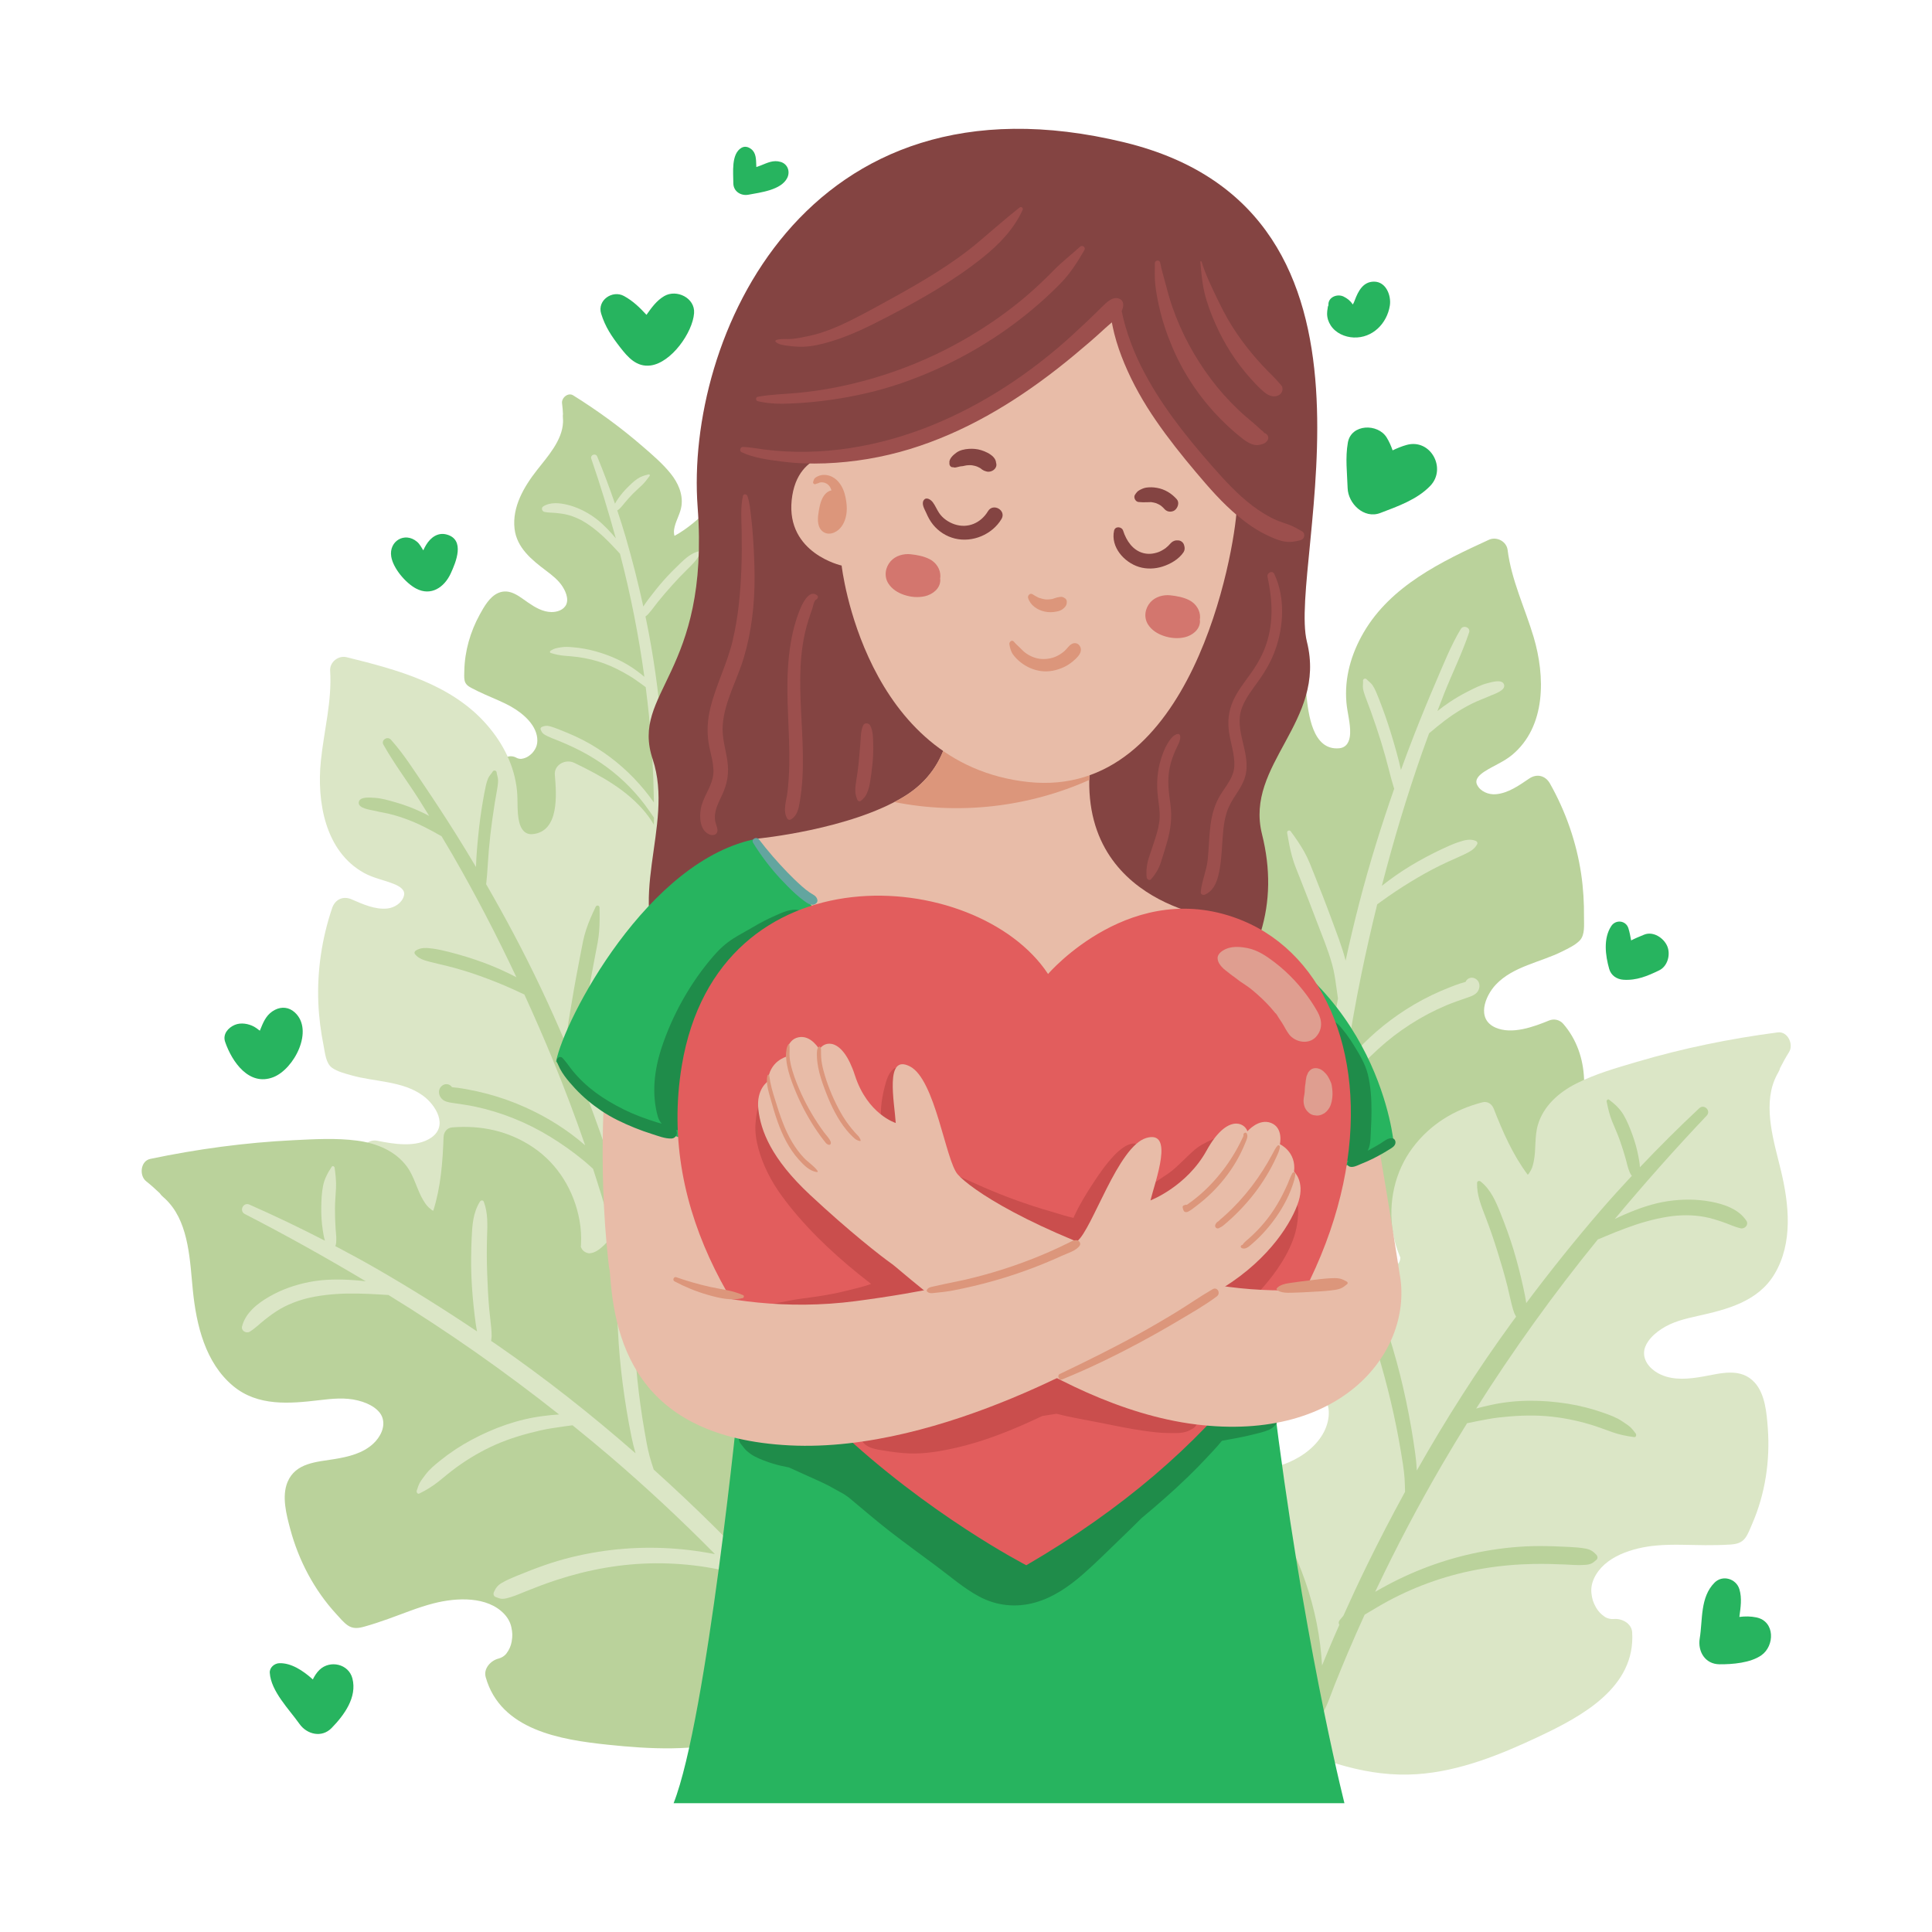 <svg xmlns="http://www.w3.org/2000/svg" width="300" height="300" viewBox="0 0 300 300" fill="none"><g filter="url(#filter0_d_600_2459)"><path d="M87.43 65.287C87.428 65.121 87.422 64.956 87.403 64.788C87.385 64.62 87.392 64.46 87.418 64.31C87.394 63.754 87.352 63.196 87.274 62.627C87.16 61.786 88.202 60.89 89.001 61.389C92.815 63.769 96.45 66.418 99.846 69.367C101.346 70.67 102.902 71.993 104.149 73.549C105.275 74.953 106.074 76.706 105.821 78.541C105.661 79.705 105 80.732 104.75 81.842C104.634 82.355 104.618 82.574 104.691 83.025C104.695 83.055 104.698 83.073 104.701 83.092C104.704 83.093 104.71 83.103 104.722 83.139C104.726 83.148 104.736 83.172 104.749 83.2C106.779 82.096 108.555 80.504 110.194 78.909C110.534 78.578 111.022 78.479 111.418 78.8C113.518 80.508 115 82.695 115.583 85.358C116.188 88.119 115.547 90.968 113.999 93.306C113.574 93.948 113.078 94.531 112.515 95.055C112.467 95.1 112.416 95.143 112.367 95.188C112.286 95.425 112.261 95.54 112.308 95.757C112.356 95.981 112.499 96.155 112.542 96.19C112.944 96.518 113.47 96.578 114.101 96.577C115.71 96.573 117.429 95.642 119.146 95.553C121.133 95.45 122.907 96.541 123.693 98.372C124.346 99.894 124.508 101.641 124.418 103.283C124.333 104.853 123.963 106.53 123.036 107.832C121.999 109.289 120.443 110.02 118.678 110.094C117.123 110.16 115.489 109.559 113.956 109.883C112.586 110.173 112.049 111.674 112.1 112.946C112.161 114.442 112.939 115.876 113.931 116.96C116.162 119.397 119.724 120.036 122.686 118.58C123.428 118.215 124.077 117.74 124.668 117.162C125.244 116.6 126.215 116.988 126.384 117.723C127.897 124.327 125.83 131.418 121.25 136.357C120.629 137.026 119.962 137.675 119.239 138.235C118.502 138.806 117.57 139.228 116.723 139.612C116.535 139.696 116.348 139.663 116.194 139.573C112.32 141.16 107.947 141.052 103.83 141.048C99.367 141.044 94.913 140.661 90.918 138.505C87.375 136.593 84.536 133.574 81.965 130.532C79.105 127.149 75.676 122.618 78.104 118.074C78.5 117.333 79.535 117.282 80.178 117.657C80.425 117.802 80.768 117.861 81.002 117.826C81.454 117.759 81.838 117.591 82.149 117.362C82.599 117.031 82.797 116.8 83.075 116.348C83.307 115.972 83.436 115.506 83.439 115.008C83.456 112.712 81.31 110.828 79.384 109.737C78.066 108.99 76.646 108.447 75.267 107.827C74.559 107.509 73.856 107.174 73.171 106.808C72.684 106.547 72.268 106.25 72.143 105.665C72.045 105.206 72.09 104.637 72.099 104.169C72.161 101.113 73.023 98.108 74.49 95.436C75.16 94.216 76.02 92.665 77.351 92.082C79.149 91.294 80.624 92.62 82.011 93.573C83.085 94.311 84.277 95.016 85.616 95.04C86.5 95.056 87.556 94.721 87.942 93.83C88.089 93.492 88.104 93.09 88.031 92.698C87.927 92.138 87.695 91.634 87.388 91.142C86.733 90.094 85.768 89.347 84.796 88.614C82.57 86.934 80.236 85.062 79.898 82.09C79.513 78.709 81.366 75.572 83.374 73.007C85.011 70.917 87.325 68.383 87.426 65.555C87.428 65.465 87.429 65.376 87.43 65.287Z" fill="#BAD29B"></path><path d="M84.353 78.634C85.456 77.937 86.891 78.084 88.109 78.383C89.427 78.706 90.648 79.269 91.787 80.003C92.991 80.778 94.018 81.778 94.975 82.836C95.199 83.083 95.413 83.338 95.624 83.596C94.481 79.438 93.218 75.305 91.814 71.231C91.608 70.632 92.493 70.303 92.734 70.887C93.729 73.303 94.646 75.745 95.494 78.212C95.495 78.21 95.496 78.207 95.498 78.204C95.646 77.907 95.847 77.621 96.038 77.35C96.441 76.779 96.884 76.253 97.375 75.755C97.855 75.266 98.356 74.782 98.918 74.388C99.466 74.003 100.094 73.802 100.743 73.658C100.884 73.627 100.945 73.812 100.875 73.908C100.496 74.426 100.121 74.925 99.655 75.368C99.197 75.804 98.717 76.214 98.275 76.668C97.836 77.122 97.409 77.595 97.002 78.078C96.794 78.325 96.599 78.596 96.375 78.828C96.229 78.978 96.05 79.166 95.848 79.252C96.306 80.626 96.748 82.005 97.155 83.398C98.193 86.957 99.101 90.556 99.893 94.179C100.163 93.752 100.464 93.345 100.768 92.941C101.491 91.977 102.247 91.035 103.044 90.132C103.841 89.229 104.692 88.369 105.562 87.537C106.417 86.72 107.315 85.892 108.495 85.605C108.653 85.567 108.807 85.7 108.737 85.865C108.296 86.912 107.465 87.682 106.668 88.463C105.864 89.251 105.09 90.069 104.339 90.909C103.588 91.75 102.847 92.597 102.145 93.479C101.785 93.929 101.448 94.397 101.088 94.846C100.925 95.05 100.754 95.249 100.575 95.439C100.486 95.533 100.35 95.629 100.226 95.73C100.269 95.938 100.317 96.143 100.359 96.351C101.46 101.727 102.225 107.187 102.703 112.668C102.945 112.196 103.211 111.738 103.496 111.287C104.387 109.875 105.333 108.498 106.325 107.154C107.315 105.812 108.352 104.509 109.448 103.251C109.976 102.646 110.505 102.03 111.068 101.456C111.37 101.148 111.69 100.839 112.052 100.603C112.414 100.368 112.812 100.225 113.183 100.006C113.355 99.904 113.643 100.073 113.518 100.284C113.309 100.638 113.181 101.016 112.973 101.368C112.777 101.696 112.552 101.991 112.303 102.281C111.777 102.891 111.213 103.47 110.682 104.076C109.621 105.288 108.589 106.529 107.599 107.801C106.61 109.073 105.664 110.378 104.765 111.715C104.307 112.395 103.841 113.077 103.448 113.797C103.265 114.133 103.103 114.48 102.931 114.823C102.913 114.86 102.895 114.9 102.877 114.938C103.066 117.533 103.199 120.129 103.267 122.722C103.311 124.437 103.327 126.152 103.315 127.868C103.366 128.043 103.413 128.221 103.459 128.407C103.504 128.588 103.426 128.734 103.305 128.803C103.3 129.23 103.295 129.656 103.286 130.083C103.266 131.033 103.236 131.983 103.2 132.932C103.347 132.654 103.499 132.38 103.651 132.111C104.314 130.939 105.076 129.8 105.9 128.736C107.571 126.579 109.573 124.635 111.751 122.994C112.875 122.147 114.238 120.933 115.744 121.15C115.92 121.176 116.007 121.366 115.943 121.522C115.445 122.738 114.151 123.345 113.145 124.088C112.114 124.849 111.118 125.67 110.183 126.546C108.297 128.312 106.595 130.315 105.142 132.451C104.439 133.484 103.827 134.604 103.072 135.603C103.068 135.667 103.066 135.731 103.062 135.796C103.045 136.083 103.039 136.374 103.008 136.66C102.97 137.013 102.841 137.346 102.731 137.683C102.634 137.98 102.247 138.143 101.959 138.097C101.626 138.044 101.412 137.774 101.354 137.456C101.153 136.346 101.324 135.195 101.376 134.071C101.425 132.995 101.469 131.918 101.497 130.841C101.531 129.549 101.544 128.256 101.546 126.964C101.517 126.92 101.488 126.875 101.458 126.832C101.007 126.184 100.568 125.529 100.089 124.901C99.14 123.653 98.094 122.485 96.957 121.406C94.64 119.208 92.003 117.456 89.126 116.08C88.228 115.65 87.312 115.261 86.389 114.89C85.927 114.705 85.458 114.538 85.013 114.316C84.76 114.189 84.501 114.065 84.294 113.867C84.131 113.711 84.051 113.493 83.954 113.292C83.875 113.13 83.995 112.937 84.144 112.874C84.554 112.701 84.871 112.652 85.312 112.761C85.813 112.886 86.29 113.067 86.77 113.256C87.645 113.601 88.513 113.959 89.368 114.351C90.924 115.065 92.404 115.926 93.811 116.902C96.474 118.748 98.843 121.028 100.803 123.607C101.052 123.934 101.297 124.268 101.536 124.605C101.535 124.518 101.536 124.431 101.535 124.344C101.469 119.941 101.215 115.542 100.778 111.16C100.629 109.67 100.452 108.182 100.263 106.694C99.999 106.506 99.742 106.308 99.484 106.126C98.917 105.726 98.359 105.317 97.762 104.961C96.51 104.214 95.234 103.543 93.862 103.04C92.513 102.544 91.107 102.21 89.684 102.016C88.988 101.921 88.288 101.883 87.589 101.821C86.867 101.756 86.196 101.605 85.509 101.39C85.324 101.332 85.389 101.09 85.522 101.022C85.758 100.901 86.003 100.756 86.257 100.682C86.543 100.598 86.85 100.562 87.142 100.511C87.75 100.404 88.392 100.457 89.002 100.509C90.171 100.608 91.326 100.814 92.456 101.128C94.755 101.766 96.993 102.756 98.909 104.189C99.273 104.462 99.674 104.762 100.057 105.094C99.174 98.656 97.911 92.26 96.27 85.981C96.093 85.803 95.924 85.613 95.748 85.421C95.29 84.918 94.816 84.431 94.336 83.95C93.372 82.983 92.341 82.093 91.202 81.337C90.254 80.706 89.175 80.202 88.068 79.925C87.494 79.781 86.915 79.713 86.327 79.653C85.725 79.592 85.147 79.615 84.552 79.492C84.168 79.414 83.984 78.868 84.353 78.634Z" fill="#DBE6C6"></path><path d="M240.674 121.663C239.973 120.421 238.638 120.088 237.448 120.897C235.9 121.95 234.172 123.18 232.246 123.33C231.131 123.417 229.848 122.899 229.352 121.841C228.956 120.995 229.768 120.28 230.548 119.779C231.938 118.886 233.494 118.302 234.78 117.238C240.121 112.817 239.942 104.972 238.141 98.915C236.798 94.402 234.693 90.11 234.102 85.398C233.934 84.058 232.396 83.265 231.193 83.817C223.856 87.182 215.977 90.951 211.748 98.208C209.817 101.52 208.74 105.222 209.071 109.075C209.208 110.677 209.712 112.29 209.648 113.904C209.598 115.169 209.091 116.088 207.941 116.192C203.774 116.57 203.151 110.787 202.844 107.802C202.678 106.184 200.709 105.647 199.527 106.524C195.875 109.236 192.263 112.17 190.07 116.24C188.132 119.837 187.595 124.605 189.512 128.328C190.49 130.229 192.01 131.535 193.634 132.868C194.717 133.757 196.037 135.031 195.761 136.217C195.675 136.585 195.545 136.868 195.149 137.326C194.903 137.611 194.233 138.092 193.787 138.307C192.677 138.838 191.38 139.059 190.277 138.724C186.358 137.533 184.676 132.438 183.42 129.03C182.995 127.876 181.289 127.497 180.392 128.311C177.129 131.272 175.821 135.492 176.032 139.817C176.256 144.42 178.45 148.637 181.44 152.06C183.048 153.899 184.877 155.553 186.773 157.09C187.639 157.793 188.524 158.47 189.42 159.134C190.095 159.634 191.287 160.247 191.554 161.119C192.053 162.75 189.704 164.194 188.436 164.501C186.278 165.025 184.069 164.545 182.098 163.607C177.17 161.258 174.507 155.991 172.106 151.381C171.238 149.715 168.872 150.09 168.539 151.932C166.087 165.511 173.848 179.473 185.733 185.955C186.433 186.336 187.149 186.686 187.876 187.011C189.053 187.683 190.27 188.285 191.493 188.813C197.455 191.383 203.973 192.187 210.42 191.889C217.057 191.581 223.851 190.107 230.037 187.681C235.676 185.469 241.021 181.919 243.914 176.451C246.785 171.026 246.912 163.803 242.752 158.994C242.192 158.347 241.32 158.143 240.532 158.466C238.127 159.451 234.782 160.682 232.225 159.566C229.217 158.253 230.564 154.695 232.283 152.878C234.965 150.043 239.203 149.429 242.575 147.74C243.483 147.286 244.622 146.763 245.32 146.02C246.138 145.149 245.952 143.565 245.962 142.448C245.984 140.189 245.853 137.928 245.521 135.692C244.789 130.771 243.117 125.992 240.674 121.663Z" fill="#BAD29B"></path><path d="M233.556 106.322C233.284 105.393 231.617 105.926 231.016 106.074C229.946 106.337 228.888 106.888 227.907 107.384C226.948 107.868 226.018 108.411 225.124 109.008C224.466 109.447 223.819 109.915 223.2 110.413C223.565 109.461 223.924 108.508 224.302 107.562C225.548 104.443 227.054 101.391 228.122 98.209C228.381 97.437 227.238 96.994 226.834 97.666C225.284 100.245 224.158 103.114 222.97 105.874C221.806 108.578 220.688 111.302 219.614 114.043C218.898 115.872 218.211 117.713 217.539 119.56C217.536 119.545 217.532 119.528 217.528 119.513C217.16 117.849 216.692 116.199 216.204 114.567C215.727 112.974 215.208 111.393 214.622 109.837C214.314 109.018 214.009 108.193 213.658 107.392C213.505 107.044 213.33 106.699 213.116 106.383C212.861 106.006 212.494 105.804 212.198 105.469C212.021 105.27 211.629 105.421 211.653 105.695C211.686 106.089 211.587 106.47 211.642 106.866C211.696 107.249 211.818 107.634 211.945 107.999C212.218 108.783 212.539 109.552 212.819 110.333C213.38 111.899 213.92 113.473 214.413 115.061C214.893 116.607 215.329 118.167 215.723 119.737C215.925 120.54 216.143 121.349 216.384 122.14C216.417 122.249 216.454 122.363 216.49 122.475C215.504 125.292 214.57 128.127 213.688 130.979C211.836 136.966 210.268 143.035 208.946 149.158C208.387 146.975 207.539 144.854 206.766 142.744C205.914 140.42 205.008 138.116 204.092 135.818C203.615 134.622 203.166 133.414 202.538 132.287C201.914 131.171 201.189 130.128 200.431 129.099C200.221 128.815 199.809 128.984 199.868 129.337C200.072 130.556 200.295 131.755 200.618 132.95C200.94 134.148 201.426 135.277 201.884 136.427C202.767 138.641 203.616 140.867 204.466 143.094C205.301 145.282 206.216 147.467 206.846 149.726C207.154 150.831 207.333 151.961 207.481 153.097C207.561 153.713 207.667 154.323 207.744 154.939C207.747 154.964 207.759 154.991 207.764 155.017C207.077 158.649 206.465 162.298 205.944 165.959C205.462 169.346 205.043 172.743 204.699 176.147C204.667 176.458 204.644 176.77 204.614 177.082C204.359 176.818 204.101 176.567 203.855 176.336C202.592 175.153 201.153 174.178 199.588 173.441C198.022 172.703 196.37 172.159 194.656 171.896C193.798 171.765 192.928 171.665 192.062 171.768C191.139 171.879 190.403 172.305 189.604 172.74C189.327 172.891 189.382 173.352 189.694 173.424C190.426 173.595 191.115 173.892 191.857 174.032C192.596 174.171 193.354 174.196 194.097 174.312C195.587 174.546 197.064 174.983 198.427 175.633C199.755 176.269 201.036 177.078 202.158 178.034C202.735 178.527 203.264 179.066 203.789 179.614C203.971 179.803 204.15 180 204.332 180.197C204.308 180.486 204.276 180.775 204.253 181.066C204.11 182.837 203.933 184.521 204.463 186.244C204.679 186.947 205.845 187.261 206.193 186.47C206.495 185.783 206.778 185.113 206.894 184.366C207.009 183.622 207.04 182.852 207.1 182.102C207.219 180.591 207.336 179.079 207.476 177.57C207.741 174.705 208.06 171.845 208.426 168.992C208.82 168.472 209.213 167.952 209.631 167.45C210.988 165.819 212.456 164.302 214.025 162.874C217.137 160.041 220.747 157.715 224.63 156.087C225.725 155.628 226.848 155.262 227.967 154.869C228.538 154.669 229.12 154.464 229.471 153.936C229.846 153.375 229.843 152.554 229.289 152.1C228.642 151.57 227.841 151.829 227.577 152.46C227.541 152.473 227.496 152.488 227.428 152.509C227.188 152.583 226.945 152.646 226.706 152.725C226.23 152.884 225.757 153.059 225.289 153.241C224.289 153.629 223.302 154.054 222.335 154.518C220.491 155.404 218.718 156.44 217.039 157.611C213.989 159.736 211.246 162.259 208.952 165.18C209.632 160.509 210.45 155.855 211.402 151.232C212.147 147.614 212.968 144.009 213.853 140.419C214.439 140.01 215.011 139.585 215.579 139.188C217.053 138.157 218.582 137.189 220.132 136.277C221.687 135.361 223.289 134.525 224.929 133.773C225.728 133.406 226.546 133.071 227.337 132.686C228.147 132.291 228.936 131.919 229.365 131.103C229.485 130.874 229.369 130.662 229.148 130.569C228.285 130.206 227.389 130.465 226.521 130.75C225.675 131.028 224.846 131.403 224.041 131.778C222.333 132.573 220.668 133.459 219.054 134.431C217.49 135.373 216.01 136.42 214.573 137.544C216.367 130.586 218.431 123.697 220.802 116.921C221.16 115.9 221.535 114.885 221.907 113.869C222.319 113.544 222.712 113.19 223.107 112.867C223.931 112.195 224.779 111.544 225.662 110.951C226.584 110.333 227.544 109.773 228.535 109.274C229.502 108.787 230.514 108.441 231.498 108C232.052 107.753 233.815 107.208 233.556 106.322Z" fill="#DBE6C6"></path><path d="M275.732 167.28C275.85 167.032 275.974 166.786 276.117 166.546C276.261 166.305 276.361 166.058 276.424 165.814C276.843 164.99 277.292 164.176 277.802 163.369C278.553 162.178 277.598 160.106 276.046 160.309C268.642 161.277 261.326 162.774 254.162 164.889C250.998 165.823 247.736 166.75 244.779 168.242C242.111 169.587 239.697 171.685 238.814 174.631C238.253 176.501 238.545 178.507 238.157 180.357C237.978 181.212 237.851 181.554 237.431 182.186C237.403 182.228 237.387 182.253 237.369 182.28C237.364 182.279 237.348 182.29 237.305 182.335C237.293 182.348 237.261 182.376 237.223 182.41C234.917 179.343 233.33 175.714 231.952 172.174C231.666 171.44 230.999 170.954 230.179 171.167C225.829 172.299 222.082 174.582 219.367 178.203C216.551 181.958 215.555 186.703 216.283 191.304C216.482 192.566 216.83 193.788 217.319 194.968C217.361 195.069 217.408 195.169 217.451 195.27C217.41 195.685 217.369 195.876 217.149 196.171C216.922 196.476 216.586 196.64 216.496 196.663C215.663 196.881 214.827 196.61 213.874 196.173C211.446 195.06 209.49 192.467 206.958 191.15C204.027 189.625 200.595 190.051 198.146 192.276C196.11 194.124 194.663 196.653 193.666 199.194C192.712 201.625 192.116 204.415 192.619 207.019C193.181 209.936 195.028 212.112 197.644 213.442C199.948 214.612 202.832 214.83 204.924 216.377C206.795 217.759 206.57 220.397 205.616 222.284C204.493 224.503 202.33 226.132 200.084 227.086C195.034 229.232 189.212 227.741 185.741 223.501C184.871 222.437 184.218 221.273 183.722 219.993C183.241 218.746 181.506 218.664 180.745 219.658C173.907 228.592 172.143 240.73 175.659 251.348C176.136 252.787 176.698 254.227 177.404 255.57C178.124 256.941 179.241 258.221 180.257 259.384C180.481 259.641 180.788 259.719 181.081 259.69C185.841 264.758 192.522 267.608 198.743 270.439C205.489 273.509 212.482 276.001 220.003 275.496C226.673 275.048 233.043 272.444 239.024 269.62C245.676 266.48 253.979 261.998 253.443 253.46C253.356 252.067 251.825 251.277 250.596 251.4C250.122 251.448 249.564 251.302 249.236 251.089C248.599 250.675 248.134 250.157 247.822 249.597C247.371 248.786 247.229 248.302 247.121 247.426C247.03 246.699 247.156 245.905 247.494 245.15C249.051 241.67 253.591 240.303 257.252 239.982C259.758 239.762 262.279 239.92 264.789 239.934C266.078 239.941 267.371 239.92 268.657 239.838C269.574 239.779 270.407 239.618 270.999 238.82C271.464 238.194 271.788 237.303 272.096 236.59C274.109 231.93 274.878 226.798 274.502 221.749C274.33 219.444 274.1 216.509 272.491 214.71C270.319 212.281 267.175 213.267 264.424 213.75C262.292 214.125 260.007 214.369 257.968 213.483C256.621 212.898 255.257 211.665 255.286 210.051C255.297 209.44 255.552 208.822 255.932 208.279C256.475 207.505 257.172 206.904 257.976 206.373C259.687 205.241 261.662 204.776 263.635 204.339C268.155 203.336 272.971 202.117 275.531 197.858C278.442 193.015 277.806 186.999 276.538 181.741C275.505 177.456 273.756 172.032 275.553 167.69C275.613 167.552 275.673 167.416 275.732 167.28Z" fill="#DBE6C6"></path><path d="M271.182 189.567C269.997 187.753 267.728 186.986 265.681 186.599C263.467 186.18 261.233 186.189 259.008 186.512C256.655 186.854 254.414 187.655 252.239 188.594C251.73 188.814 251.231 189.052 250.735 189.296C255.327 183.801 260.083 178.428 265.012 173.24C265.736 172.477 264.626 171.37 263.86 172.087C260.692 175.052 257.622 178.109 254.642 181.251C254.642 181.247 254.642 181.242 254.641 181.237C254.622 180.688 254.515 180.115 254.413 179.576C254.198 178.436 253.891 177.334 253.494 176.245C253.104 175.176 252.681 174.098 252.104 173.116C251.54 172.157 250.732 171.42 249.85 170.756C249.657 170.612 249.438 170.85 249.478 171.042C249.693 172.086 249.916 173.097 250.315 174.088C250.707 175.063 251.15 176.013 251.503 177.004C251.855 177.992 252.174 179 252.456 180.011C252.599 180.527 252.707 181.072 252.887 181.576C253.004 181.904 253.144 182.309 253.39 182.581C251.751 184.341 250.132 186.12 248.558 187.943C244.536 192.605 240.686 197.416 236.992 202.343C236.878 201.511 236.704 200.689 236.524 199.869C236.095 197.915 235.601 195.971 235.02 194.057C234.439 192.143 233.746 190.258 233.004 188.401C232.277 186.577 231.49 184.708 229.904 183.461C229.692 183.295 229.367 183.39 229.359 183.687C229.305 185.573 230.03 187.309 230.696 189.037C231.367 190.783 231.973 192.552 232.528 194.338C233.083 196.126 233.618 197.917 234.072 199.733C234.304 200.661 234.491 201.6 234.726 202.527C234.832 202.948 234.954 203.365 235.093 203.776C235.163 203.979 235.301 204.218 235.419 204.456C235.211 204.74 234.996 205.018 234.79 205.302C229.421 212.666 224.503 220.388 220.004 228.339C219.963 227.46 219.877 226.584 219.757 225.707C219.383 222.959 218.904 220.225 218.332 217.512C217.76 214.803 217.092 212.119 216.303 209.465C215.922 208.185 215.548 206.892 215.092 205.636C214.847 204.962 214.577 204.275 214.192 203.669C213.809 203.064 213.305 202.574 212.895 201.987C212.705 201.715 212.155 201.771 212.198 202.175C212.269 202.854 212.201 203.515 212.274 204.188C212.342 204.82 212.48 205.421 212.657 206.029C213.032 207.313 213.484 208.576 213.869 209.858C214.638 212.421 215.341 215.008 215.959 217.611C216.577 220.215 217.106 222.839 217.544 225.478C217.767 226.82 218.002 228.173 218.1 229.531C218.146 230.165 218.15 230.802 218.173 231.436C218.175 231.506 218.175 231.577 218.175 231.648C216.102 235.438 214.111 239.268 212.222 243.139C210.973 245.699 209.769 248.281 208.603 250.88C208.405 251.109 208.212 251.345 208.014 251.596C207.822 251.838 207.84 252.112 207.974 252.299C207.688 252.947 207.401 253.596 207.12 254.247C206.496 255.695 205.886 257.151 205.288 258.61C205.257 258.089 205.216 257.571 205.172 257.058C204.978 254.832 204.612 252.586 204.1 250.411C203.062 245.999 201.377 241.683 199.217 237.703C198.102 235.65 196.88 232.875 194.456 232.166C194.172 232.084 193.91 232.311 193.898 232.591C193.813 234.771 195.349 236.58 196.357 238.396C197.39 240.256 198.33 242.182 199.139 244.15C200.77 248.118 201.962 252.317 202.686 256.545C203.036 258.59 203.187 260.704 203.64 262.734C203.601 262.833 203.561 262.932 203.523 263.032C203.35 263.478 203.159 263.921 203.008 264.375C202.822 264.934 202.788 265.527 202.721 266.112C202.663 266.626 203.136 267.141 203.602 267.269C204.142 267.417 204.651 267.158 204.957 266.718C206.026 265.179 206.562 263.323 207.258 261.589C207.925 259.929 208.602 258.272 209.301 256.625C210.139 254.649 211.01 252.688 211.898 250.733C211.973 250.688 212.046 250.64 212.122 250.595C213.25 249.927 214.365 249.241 215.52 248.62C217.814 247.389 220.199 246.344 222.661 245.498C227.676 243.774 232.868 242.946 238.163 242.849C239.814 242.82 241.466 242.862 243.116 242.937C243.942 242.976 244.766 243.047 245.592 243.019C246.061 243.002 246.539 242.993 246.987 242.837C247.341 242.714 247.613 242.439 247.898 242.203C248.129 242.012 248.08 241.638 247.898 241.44C247.398 240.897 246.953 240.604 246.211 240.466C245.367 240.308 244.522 240.254 243.667 240.208C242.109 240.126 240.549 240.069 238.989 240.072C236.145 240.077 233.316 240.359 230.517 240.863C225.222 241.817 220.072 243.63 215.334 246.176C214.733 246.499 214.132 246.833 213.539 247.179C213.601 247.048 213.659 246.916 213.721 246.785C216.855 240.179 220.27 233.708 223.95 227.389C225.201 225.241 226.493 223.114 227.804 220.998C228.333 220.895 228.859 220.773 229.374 220.676C230.507 220.462 231.63 220.23 232.777 220.103C235.184 219.837 237.575 219.704 239.994 219.888C242.373 220.069 244.727 220.534 247.011 221.22C248.129 221.555 249.212 221.981 250.311 222.368C251.447 222.769 252.565 223.003 253.752 223.151C254.071 223.191 254.138 222.78 253.985 222.587C253.711 222.243 253.442 221.854 253.109 221.566C252.735 221.243 252.296 220.977 251.889 220.698C251.044 220.118 250.04 219.755 249.081 219.412C247.247 218.757 245.36 218.273 243.436 217.968C239.524 217.347 235.459 217.301 231.576 218.147C230.839 218.308 230.026 218.486 229.22 218.724C234.99 209.605 241.305 200.813 248.112 192.458C248.502 192.311 248.889 192.141 249.286 191.971C250.325 191.527 251.376 191.118 252.434 190.722C254.556 189.926 256.728 189.293 258.97 188.934C260.838 188.635 262.815 188.616 264.678 188.961C265.644 189.14 266.566 189.436 267.495 189.75C268.446 190.072 269.305 190.506 270.288 190.729C270.924 190.871 271.579 190.174 271.182 189.567Z" fill="#BAD29B"></path><path d="M51.574 141.004C52.031 139.653 53.281 139.076 54.6 139.649C56.318 140.394 58.244 141.281 60.165 141.07C61.277 140.947 62.441 140.199 62.731 139.066C62.962 138.162 62.031 137.611 61.171 137.264C59.639 136.646 58.002 136.362 56.54 135.556C50.468 132.209 49.181 124.469 49.821 118.182C50.297 113.497 51.565 108.888 51.266 104.148C51.182 102.801 52.545 101.734 53.83 102.052C61.666 103.99 70.109 106.223 75.618 112.564C78.132 115.458 79.881 118.895 80.275 122.742C80.44 124.341 80.246 126.02 80.609 127.593C80.894 128.827 81.564 129.635 82.713 129.523C86.877 129.117 86.411 123.319 86.155 120.329C86.017 118.708 87.852 117.813 89.175 118.454C93.269 120.437 97.365 122.647 100.279 126.237C102.854 129.409 104.271 133.992 103.082 138.008C102.476 140.058 101.226 141.625 99.879 143.237C98.981 144.312 97.922 145.81 98.415 146.924C98.568 147.27 98.748 147.523 99.223 147.9C99.518 148.133 100.266 148.482 100.744 148.609C101.933 148.923 103.249 148.899 104.27 148.364C107.899 146.463 108.601 141.143 109.198 137.561C109.401 136.348 111.007 135.657 112.039 136.289C115.798 138.59 117.869 142.492 118.469 146.78C119.107 151.344 117.738 155.897 115.439 159.817C114.203 161.925 112.715 163.891 111.139 165.755C110.419 166.606 109.675 167.437 108.919 168.256C108.35 168.874 107.293 169.698 107.193 170.604C107.007 172.3 109.584 173.279 110.888 173.345C113.105 173.457 115.186 172.574 116.947 171.284C121.35 168.057 122.983 162.386 124.483 157.409C125.025 155.61 127.42 155.537 128.09 157.285C133.032 170.168 128.012 185.333 117.543 193.918C116.927 194.423 116.289 194.9 115.635 195.355C114.604 196.234 113.521 197.053 112.418 197.799C107.04 201.436 100.786 203.442 94.397 204.352C87.819 205.288 80.87 205.107 74.339 203.878C68.387 202.756 62.474 200.265 58.611 195.433C54.778 190.639 53.306 183.567 56.497 178.065C56.926 177.325 57.744 176.963 58.579 177.133C61.125 177.652 64.642 178.238 66.945 176.664C69.655 174.813 67.668 171.569 65.641 170.105C62.477 167.82 58.199 168.007 54.571 166.976C53.594 166.699 52.377 166.398 51.553 165.799C50.587 165.096 50.474 163.504 50.256 162.409C49.813 160.193 49.52 157.948 49.429 155.689C49.23 150.719 49.981 145.713 51.574 141.004Z" fill="#DBE6C6"></path><path d="M55.706 124.605C55.8 123.641 57.537 123.854 58.154 123.887C59.255 123.946 60.397 124.289 61.453 124.593C62.486 124.89 63.501 125.25 64.49 125.67C65.219 125.979 65.941 126.318 66.643 126.692C66.107 125.826 65.576 124.956 65.028 124.097C63.222 121.266 61.173 118.548 59.53 115.62C59.132 114.91 60.173 114.262 60.694 114.847C62.699 117.091 64.34 119.7 66.022 122.19C67.669 124.629 69.277 127.097 70.843 129.59C71.888 131.254 72.906 132.935 73.911 134.624C73.912 134.608 73.912 134.59 73.913 134.575C73.964 132.872 74.116 131.164 74.292 129.469C74.463 127.815 74.677 126.165 74.963 124.527C75.114 123.665 75.258 122.797 75.454 121.945C75.539 121.574 75.647 121.202 75.798 120.853C75.978 120.434 76.302 120.167 76.53 119.783C76.666 119.555 77.079 119.63 77.108 119.903C77.148 120.297 77.317 120.653 77.336 121.052C77.355 121.439 77.307 121.84 77.251 122.222C77.128 123.043 76.957 123.858 76.828 124.679C76.569 126.322 76.331 127.968 76.143 129.621C75.961 131.23 75.822 132.843 75.728 134.46C75.681 135.287 75.617 136.121 75.528 136.944C75.516 137.058 75.501 137.176 75.486 137.293C76.98 139.877 78.427 142.488 79.825 145.125C82.762 150.661 85.434 156.331 87.875 162.1C88.017 159.852 88.454 157.609 88.821 155.392C89.224 152.951 89.684 150.518 90.156 148.089C90.401 146.825 90.616 145.555 91.024 144.331C91.428 143.117 91.946 141.958 92.498 140.806C92.651 140.487 93.088 140.577 93.096 140.934C93.124 142.171 93.127 143.39 93.034 144.624C92.94 145.86 92.674 147.061 92.439 148.275C91.984 150.615 91.565 152.961 91.145 155.307C90.733 157.613 90.241 159.93 90.044 162.266C89.948 163.41 89.983 164.554 90.05 165.697C90.087 166.316 90.096 166.936 90.135 167.555C90.136 167.581 90.13 167.609 90.13 167.635C91.483 171.077 92.764 174.546 93.959 178.046C95.065 181.284 96.11 184.543 97.083 187.823C97.172 188.123 97.253 188.425 97.341 188.725C97.542 188.419 97.748 188.124 97.947 187.851C98.968 186.453 100.199 185.227 101.6 184.211C103.001 183.194 104.522 182.351 106.157 181.773C106.976 181.484 107.811 181.223 108.682 181.163C109.61 181.1 110.412 181.381 111.278 181.66C111.579 181.756 111.61 182.219 111.317 182.348C110.63 182.653 110.008 183.073 109.305 183.349C108.605 183.623 107.864 183.789 107.157 184.042C105.736 184.55 104.367 185.255 103.15 186.148C101.963 187.02 100.856 188.054 99.932 189.203C99.457 189.794 99.038 190.424 98.624 191.059C98.482 191.279 98.342 191.506 98.2 191.733C98.278 192.013 98.363 192.292 98.439 192.572C98.91 194.286 99.398 195.907 99.199 197.699C99.118 198.43 98.031 198.956 97.542 198.244C97.117 197.625 96.713 197.02 96.461 196.308C96.209 195.598 96.035 194.848 95.836 194.122C95.438 192.659 95.04 191.197 94.622 189.739C93.827 186.975 92.98 184.224 92.088 181.489C91.604 181.052 91.121 180.614 90.617 180.199C88.979 178.85 87.254 177.634 85.447 176.523C81.861 174.32 77.88 172.708 73.761 171.833C72.601 171.586 71.427 171.436 70.256 171.259C69.658 171.169 69.048 171.076 68.605 170.624C68.132 170.142 67.982 169.335 68.441 168.785C68.977 168.144 69.813 168.249 70.19 168.82C70.228 168.825 70.275 168.832 70.345 168.84C70.594 168.868 70.845 168.885 71.094 168.918C71.593 168.984 72.089 169.07 72.584 169.16C73.638 169.354 74.687 169.588 75.724 169.864C77.701 170.39 79.636 171.077 81.504 171.914C84.896 173.433 88.063 175.4 90.86 177.842C89.321 173.379 87.65 168.96 85.852 164.596C84.445 161.18 82.966 157.791 81.427 154.429C80.776 154.137 80.134 153.827 79.502 153.542C77.862 152.804 76.179 152.139 74.486 151.531C72.787 150.922 71.057 150.4 69.306 149.966C68.452 149.755 67.586 149.578 66.738 149.348C65.868 149.111 65.023 148.893 64.45 148.171C64.289 147.968 64.364 147.738 64.564 147.606C65.344 147.088 66.273 147.175 67.178 147.294C68.061 147.409 68.946 147.623 69.807 147.841C71.633 148.304 73.435 148.864 75.201 149.517C76.913 150.151 78.562 150.904 80.184 151.74C77.124 145.239 73.811 138.856 70.217 132.641C69.676 131.704 69.118 130.778 68.563 129.849C68.098 129.606 67.646 129.331 67.198 129.088C66.262 128.581 65.308 128.1 64.33 127.683C63.309 127.248 62.261 126.876 61.195 126.571C60.154 126.273 59.095 126.122 58.046 125.872C57.451 125.73 55.617 125.523 55.706 124.605Z" fill="#BAD29B"></path><path d="M25.936 186.429C25.743 186.234 25.545 186.042 25.331 185.863C25.115 185.683 24.939 185.484 24.799 185.273C24.131 184.634 23.438 184.014 22.691 183.42C21.588 182.544 21.806 180.273 23.338 179.952C30.647 178.422 38.047 177.42 45.507 177.052C48.802 176.889 52.188 176.687 55.471 177.119C58.434 177.509 61.404 178.691 63.211 181.181C64.356 182.761 64.744 184.751 65.721 186.37C66.172 187.117 66.404 187.398 67.009 187.856C67.049 187.886 67.073 187.904 67.098 187.925C67.104 187.922 67.121 187.927 67.178 187.956C67.193 187.963 67.232 187.98 67.28 187.999C68.444 184.343 68.744 180.394 68.876 176.597C68.904 175.81 69.374 175.131 70.218 175.062C74.697 174.694 78.988 175.612 82.746 178.134C86.644 180.749 89.15 184.9 89.982 189.483C90.21 190.74 90.286 192.009 90.213 193.284C90.207 193.393 90.196 193.503 90.189 193.613C90.363 193.99 90.466 194.157 90.77 194.363C91.085 194.576 91.457 194.62 91.549 194.613C92.408 194.544 93.107 194.011 93.863 193.284C95.787 191.432 96.777 188.339 98.733 186.26C100.996 183.853 104.376 183.123 107.422 184.413C109.954 185.487 112.155 187.396 113.935 189.466C115.637 191.446 117.121 193.882 117.506 196.506C117.938 199.445 116.913 202.109 114.882 204.227C113.094 206.092 110.444 207.25 108.979 209.401C107.669 211.323 108.752 213.739 110.275 215.205C112.067 216.929 114.647 217.753 117.082 217.912C122.557 218.27 127.56 214.942 129.437 209.793C129.908 208.503 130.14 207.188 130.185 205.816C130.229 204.48 131.838 203.83 132.885 204.517C142.288 210.693 147.96 221.568 148.146 232.752C148.171 234.268 148.116 235.812 147.892 237.313C147.665 238.845 147.033 240.422 146.458 241.856C146.332 242.172 146.068 242.348 145.781 242.416C142.961 248.771 137.595 253.667 132.656 258.394C127.302 263.518 121.523 268.178 114.257 270.184C107.813 271.963 100.94 271.608 94.363 270.917C87.048 270.148 77.731 268.658 75.418 260.422C75.041 259.079 76.225 257.828 77.426 257.539C77.888 257.427 78.368 257.105 78.607 256.795C79.072 256.195 79.339 255.552 79.449 254.92C79.608 254.007 79.581 253.502 79.395 252.639C79.24 251.922 78.859 251.215 78.291 250.614C75.672 247.843 70.935 248.052 67.373 248.957C64.935 249.576 62.608 250.558 60.243 251.399C59.029 251.832 57.802 252.239 56.56 252.586C55.676 252.833 54.836 252.955 54.014 252.398C53.368 251.96 52.768 251.226 52.242 250.655C48.804 246.921 46.384 242.33 45.072 237.44C44.473 235.209 43.721 232.362 44.647 230.132C45.896 227.122 49.189 227.016 51.945 226.564C54.081 226.213 56.319 225.689 57.951 224.179C59.029 223.183 59.91 221.568 59.35 220.055C59.137 219.482 58.694 218.982 58.155 218.595C57.387 218.044 56.53 217.707 55.597 217.47C53.608 216.967 51.59 217.181 49.583 217.419C44.986 217.964 40.037 218.403 36.215 215.227C31.868 211.616 30.484 205.728 29.944 200.347C29.505 195.961 29.366 190.263 26.237 186.758C26.139 186.646 26.037 186.538 25.936 186.429Z" fill="#BAD29B"></path><path d="M37.588 205.965C38.108 203.862 39.997 202.389 41.801 201.348C43.753 200.221 45.864 199.492 48.071 199.063C50.405 198.608 52.785 198.626 55.149 198.794C55.701 198.833 56.251 198.893 56.8 198.96C50.652 195.289 44.388 191.787 38.023 188.517C37.088 188.036 37.77 186.625 38.73 187.049C42.699 188.801 46.605 190.674 50.456 192.656C50.455 192.652 50.453 192.647 50.452 192.643C50.288 192.118 50.2 191.542 50.118 191C49.945 189.852 49.871 188.711 49.886 187.552C49.901 186.414 49.945 185.257 50.165 184.14C50.38 183.048 50.901 182.086 51.514 181.168C51.648 180.968 51.934 181.12 51.959 181.315C52.101 182.372 52.224 183.401 52.175 184.467C52.126 185.517 52.021 186.559 52.015 187.611C52.009 188.66 52.041 189.717 52.109 190.764C52.143 191.299 52.222 191.849 52.219 192.384C52.216 192.731 52.218 193.161 52.075 193.498C54.203 194.619 56.318 195.763 58.406 196.966C63.741 200.038 68.964 203.31 74.076 206.741C73.91 205.917 73.803 205.085 73.702 204.25C73.462 202.264 73.286 200.267 73.203 198.268C73.12 196.27 73.152 194.261 73.239 192.263C73.324 190.301 73.449 188.277 74.535 186.578C74.68 186.35 75.018 186.333 75.124 186.611C75.797 188.373 75.686 190.251 75.628 192.102C75.57 193.972 75.582 195.842 75.648 197.711C75.714 199.582 75.8 201.448 75.971 203.313C76.059 204.266 76.192 205.214 76.276 206.166C76.315 206.598 76.338 207.033 76.342 207.466C76.344 207.681 76.292 207.951 76.259 208.216C76.549 208.415 76.844 208.607 77.133 208.807C84.631 213.986 91.822 219.652 98.693 225.673C98.441 224.829 98.234 223.974 98.057 223.107C97.503 220.39 97.054 217.651 96.698 214.901C96.343 212.155 96.088 209.401 95.957 206.635C95.894 205.302 95.821 203.957 95.836 202.621C95.844 201.904 95.873 201.166 96.035 200.468C96.198 199.77 96.512 199.142 96.704 198.452C96.793 198.133 97.332 198.003 97.425 198.4C97.582 199.064 97.864 199.666 98.017 200.325C98.161 200.944 98.23 201.556 98.263 202.19C98.334 203.526 98.323 204.867 98.383 206.204C98.504 208.877 98.694 211.551 98.969 214.213C99.245 216.874 99.612 219.526 100.07 222.162C100.302 223.503 100.527 224.857 100.883 226.171C101.049 226.785 101.255 227.387 101.443 227.994C101.463 228.061 101.487 228.128 101.511 228.195C104.718 231.088 107.863 234.046 110.923 237.077C112.947 239.081 114.936 241.12 116.894 243.189C117.157 243.34 117.418 243.5 117.687 243.67C117.948 243.835 118.022 244.1 117.957 244.321C118.441 244.839 118.925 245.356 119.405 245.878C120.472 247.039 121.528 248.211 122.575 249.392C122.432 248.89 122.299 248.387 122.172 247.888C121.62 245.723 121.224 243.481 120.989 241.26C120.513 236.753 120.679 232.123 121.404 227.652C121.778 225.346 122.016 222.324 124.07 220.855C124.311 220.682 124.634 220.811 124.737 221.072C125.537 223.101 124.684 225.316 124.331 227.363C123.971 229.46 123.719 231.588 123.605 233.713C123.375 237.996 123.636 242.353 124.348 246.583C124.693 248.629 125.248 250.675 125.49 252.739C125.56 252.821 125.63 252.901 125.7 252.982C126.01 253.346 126.336 253.702 126.628 254.079C126.989 254.546 127.216 255.094 127.473 255.624C127.698 256.091 127.421 256.733 127.023 257.008C126.563 257.326 125.996 257.249 125.562 256.934C124.045 255.835 122.927 254.259 121.697 252.853C120.519 251.505 119.334 250.165 118.13 248.841C116.686 247.253 115.216 245.688 113.734 244.136C113.648 244.118 113.562 244.097 113.476 244.08C112.191 243.822 110.912 243.542 109.616 243.338C107.045 242.933 104.449 242.734 101.846 242.748C96.543 242.776 91.368 243.709 86.338 245.365C84.769 245.882 83.224 246.467 81.691 247.083C80.924 247.391 80.17 247.731 79.381 247.976C78.933 248.115 78.479 248.265 78.005 248.265C77.629 248.266 77.282 248.096 76.935 247.967C76.654 247.863 76.576 247.494 76.683 247.247C76.977 246.569 77.299 246.146 77.954 245.771C78.699 245.343 79.478 245.013 80.271 244.688C81.714 244.096 83.168 243.527 84.641 243.015C87.328 242.081 90.091 241.413 92.899 240.966C98.212 240.118 103.672 240.129 108.986 240.969C109.659 241.076 110.336 241.192 111.011 241.323C110.909 241.22 110.811 241.114 110.709 241.011C105.57 235.809 100.21 230.828 94.651 226.078C92.76 224.463 90.839 222.882 88.903 221.317C88.37 221.395 87.833 221.453 87.314 221.531C86.175 221.704 85.038 221.855 83.913 222.114C81.552 222.658 79.252 223.321 77.029 224.293C74.844 225.249 72.774 226.466 70.845 227.867C69.9 228.553 69.019 229.312 68.109 230.041C67.169 230.793 66.191 231.383 65.12 231.914C64.831 232.058 64.632 231.692 64.713 231.46C64.858 231.044 64.985 230.588 65.203 230.207C65.45 229.779 65.776 229.382 66.069 228.984C66.675 228.159 67.503 227.484 68.295 226.845C69.81 225.62 71.431 224.54 73.146 223.618C76.634 221.74 80.456 220.355 84.4 219.872C85.149 219.78 85.975 219.68 86.814 219.638C78.358 212.935 69.495 206.72 60.311 201.081C59.894 201.071 59.473 201.037 59.043 201.009C57.916 200.933 56.788 200.894 55.659 200.868C53.393 200.817 51.134 200.937 48.9 201.338C47.038 201.672 45.165 202.307 43.52 203.247C42.667 203.736 41.894 204.32 41.121 204.923C40.33 205.541 39.663 206.234 38.808 206.769C38.263 207.111 37.413 206.67 37.588 205.965Z" fill="#DBE6C6"></path><path d="M218.412 69.091C217.656 69.301 216.942 69.6 216.244 69.932C216.007 69.242 215.712 68.574 215.325 67.943C213.96 65.716 209.807 65.797 209.294 68.731C208.878 71.106 209.183 73.398 209.26 75.801C209.336 78.178 211.79 80.624 214.325 79.659C217.031 78.629 220.073 77.563 222.103 75.43C224.674 72.726 222.132 68.053 218.412 69.091Z" fill="#27B45F"></path><path d="M258.876 146.89C258.328 145.642 256.717 144.555 255.298 145.134C254.597 145.419 253.92 145.701 253.281 146.027C253.166 145.396 253.053 144.763 252.857 144.14C252.471 142.916 250.893 142.744 250.201 143.793C248.938 145.71 249.276 148.351 249.877 150.461C250.168 151.48 251.058 152.065 252.075 152.134C254.122 152.273 255.827 151.555 257.636 150.677C258.977 150.026 259.44 148.173 258.876 146.89Z" fill="#27B45F"></path><path d="M272.733 251.151C271.868 250.968 270.976 250.965 270.087 251.077C270.279 249.625 270.516 248.173 270.093 246.776C269.594 245.129 267.48 244.496 266.229 245.756C263.974 248.028 264.407 251.52 263.933 254.414C263.602 256.431 264.759 258.405 266.991 258.429C269.001 258.45 271.824 258.213 273.503 257.032C275.583 255.57 275.659 251.769 272.733 251.151Z" fill="#27B45F"></path><path d="M54.723 260.633C54.141 258.36 51.245 257.727 49.62 259.286C49.161 259.725 48.845 260.24 48.576 260.781C47.014 259.374 45.209 258.211 43.384 258.26C42.615 258.281 41.84 258.928 41.892 259.752C42.069 262.62 44.908 265.43 46.501 267.689C47.651 269.319 49.959 269.897 51.487 268.331C53.441 266.33 55.474 263.557 54.723 260.633Z" fill="#27B45F"></path><path d="M45.757 157.19C44.88 156.399 43.758 156.272 42.716 156.798C41.508 157.407 41.004 158.425 40.523 159.622C40.452 159.799 40.398 159.928 40.346 160.047C39.998 159.767 39.662 159.538 39.474 159.434C38.591 158.95 37.404 158.744 36.459 159.142C35.442 159.57 34.544 160.571 34.959 161.783C36.019 164.872 38.671 168.72 42.434 167.265C45.676 166.011 48.818 159.953 45.757 157.19Z" fill="#27B45F"></path><path d="M69.369 83.002C67.971 82.617 66.851 83.485 66.169 84.611C65.998 84.892 65.859 85.17 65.728 85.457C65.419 84.986 65.183 84.476 64.735 84.106C62.838 82.535 60.364 84.033 60.751 86.425C61.047 88.255 62.994 90.536 64.6 91.385C66.939 92.624 68.994 91.189 69.98 89.062C70.802 87.288 72.261 83.798 69.369 83.002Z" fill="#27B45F"></path><path d="M103.148 45.974C101.954 46.671 101.172 47.776 100.384 48.888C99.365 47.787 98.331 46.755 96.894 45.966C95.107 44.984 92.707 46.617 93.344 48.695C93.977 50.759 94.983 52.237 96.297 53.932C97.499 55.48 98.849 57.036 101.027 56.749C104.244 56.324 107.555 51.634 107.776 48.63C107.952 46.252 105.049 44.864 103.148 45.974Z" fill="#27B45F"></path><path d="M213.36 43.733C211.661 43.733 210.906 45.185 210.354 46.661C210.261 46.907 210.191 47.095 210.057 47.281C210.047 47.269 210.035 47.253 210.021 47.231C209.668 46.688 209.205 46.337 208.636 46.053C207.664 45.569 206.176 46.135 206.277 47.403C206.2 47.55 206.157 47.706 206.156 47.874C206.105 48.14 206.07 48.436 206.071 48.709C206.074 49.381 206.277 49.988 206.64 50.544C207.411 51.723 208.828 52.352 210.205 52.406C213.125 52.522 215.381 50.229 215.815 47.446C216.051 45.939 215.253 43.733 213.36 43.733Z" fill="#27B45F"></path><path d="M121.221 25.142C120.069 24.801 119.169 25.281 118.121 25.697C117.898 25.786 117.67 25.86 117.444 25.941C117.441 25.841 117.435 25.74 117.432 25.64C117.395 24.745 117.42 23.748 116.649 23.152C116.2 22.805 115.654 22.648 115.128 22.956C113.508 23.904 113.871 26.827 113.872 28.443C113.873 29.729 115.053 30.454 116.223 30.234C118.093 29.881 121.289 29.519 122.236 27.637C122.732 26.651 122.322 25.469 121.221 25.142Z" fill="#27B45F"></path><path d="M174.634 22.116C124.868 9.998 106.389 52.749 108.328 78.729C110.266 104.709 97.858 107.423 101.348 117.893C104.838 128.362 96.695 139.995 103.674 150.464C110.654 160.934 179.288 166.751 187.431 158.22C195.574 149.689 198.676 140.383 195.962 129.526C193.248 118.668 206.043 112.077 202.941 99.668C199.839 87.26 219.227 32.973 174.634 22.116Z" fill="#844442"></path><path d="M214.057 177.736C214.057 177.736 215.954 188.749 217.332 197.783C217.332 197.783 212.248 203.07 211.601 203.329C210.955 203.587 198.288 204.104 197.254 203.07C196.22 202.036 197.771 187.947 199.451 185.362C201.132 182.777 204.622 177.348 205.526 176.056C206.431 174.763 214.057 177.736 214.057 177.736Z" fill="#E8BCA8"></path><path d="M94.11 165.975C94.11 165.975 92.688 180.063 94.498 196.22C95.751 207.414 114.274 208.37 114.532 208.628C114.791 208.887 119.702 203.458 119.573 200.614C119.444 197.771 119.961 190.921 117.893 185.88C115.824 180.839 112.852 171.92 110.396 169.981C107.94 168.042 100.702 166.104 99.927 166.362C99.15 166.621 94.11 165.975 94.11 165.975Z" fill="#E8BCA8"></path><path d="M216.426 177.607C216.426 177.607 214.358 152.446 188.507 142.45C188.507 142.45 181.097 150.722 180.58 150.55C180.063 150.378 117.677 130.214 117.677 130.214C100.615 133.316 87.56 158.435 86.354 164.811C86.354 164.811 93.032 175.023 115.091 178.986L114.747 216.901C114.747 216.901 109.803 266.789 104.597 280H208.761C207.43 274.616 201.159 248.101 196.866 209.921C196.797 209.304 207.809 181.055 207.809 181.055C207.809 181.055 210.739 181.398 216.426 177.607Z" fill="#27B45F"></path><path d="M124.037 141.335C122.812 141.031 121.404 141.728 120.302 142.214C119.179 142.709 118.09 143.269 117.037 143.898C115.995 144.519 114.918 145.069 113.891 145.718C112.698 146.472 111.713 147.383 110.794 148.444C107.229 152.559 104.411 157.567 102.715 162.742C101.592 166.167 101.152 169.914 102.161 173.423C102.275 173.816 102.483 174.178 102.752 174.487C102.521 174.426 102.292 174.365 102.068 174.296C101.172 174.02 100.284 173.717 99.407 173.385C97.702 172.74 96.077 171.934 94.513 170.998C93.1 170.152 91.774 169.188 90.579 168.053C89.974 167.478 89.404 166.866 88.878 166.218C88.364 165.584 87.907 164.87 87.348 164.279C86.99 163.899 86.335 164.292 86.477 164.785C86.934 166.372 88.196 167.826 89.295 169.014C90.511 170.327 91.901 171.478 93.381 172.481C94.977 173.563 96.751 174.394 98.533 175.118C99.442 175.488 100.366 175.816 101.301 176.11C102.245 176.407 103.27 176.824 104.269 176.789C104.957 176.764 105.298 176.012 104.996 175.494C105.202 175.484 105.409 175.45 105.613 175.383C107.048 174.92 108.009 173.442 107.575 171.93C107.483 171.613 107.399 171.294 107.333 170.97C107.318 170.895 107.305 170.82 107.292 170.745C107.284 170.71 107.27 170.637 107.261 170.573C107.256 170.544 107.251 170.515 107.245 170.486C107.251 170.514 107.254 170.529 107.258 170.551C107.256 170.533 107.254 170.515 107.253 170.501C107.208 169.801 107.179 169.111 107.222 168.409C107.232 168.244 107.245 168.079 107.261 167.915C107.264 167.88 107.275 167.772 107.285 167.682C107.299 167.586 107.317 167.461 107.323 167.424C107.351 167.258 107.381 167.094 107.413 166.929C107.552 166.225 107.73 165.528 107.936 164.841C108.132 164.19 108.355 163.548 108.597 162.912C108.703 162.635 108.812 162.359 108.925 162.085C108.94 162.047 109.007 161.891 109.045 161.801C109.099 161.678 109.174 161.508 109.187 161.478C109.667 160.399 110.184 159.336 110.742 158.295C111.847 156.229 113.126 154.281 114.518 152.399C114.533 152.378 114.541 152.367 114.554 152.351C114.62 152.268 114.685 152.184 114.751 152.101C114.93 151.878 115.112 151.657 115.296 151.438C115.784 150.86 116.232 150.26 116.675 149.648C116.996 149.205 117.286 148.742 117.611 148.301C117.623 148.284 117.628 148.278 117.636 148.266C117.644 148.257 117.647 148.254 117.656 148.242C117.722 148.159 117.787 148.076 117.855 147.993C118.075 147.72 118.3 147.451 118.531 147.186C119.303 146.3 120.284 145.546 121.266 144.904C122.339 144.202 123.796 143.675 124.561 142.623C124.894 142.165 124.546 141.461 124.037 141.335Z" fill="#1F8C4A"></path><path d="M107.293 170.744C107.303 170.789 107.299 170.757 107.259 170.551C107.26 170.558 107.26 170.565 107.262 170.572C107.272 170.63 107.283 170.687 107.293 170.744Z" fill="#63A59F"></path><path d="M216.241 176.764C215.516 176.629 214.897 177.237 214.31 177.592C213.738 177.939 213.157 178.268 212.565 178.579C212.503 178.612 212.441 178.644 212.378 178.677C212.437 178.556 212.495 178.435 212.542 178.306C212.868 177.392 212.825 176.19 212.883 175.22C212.936 174.32 212.965 173.418 212.965 172.516C212.967 170.598 212.851 168.657 212.39 166.791C211.983 165.136 210.965 163.501 210.067 162.061C209.611 161.331 209.114 160.632 208.574 159.962C208.122 159.399 207.505 158.614 206.765 158.461C206.429 158.392 206.092 158.556 205.993 158.9C205.8 159.564 206.095 160.387 206.26 161.038C206.451 161.792 206.631 162.552 206.775 163.316C207.036 164.706 206.948 166.125 207.107 167.63C207.274 169.21 207.396 170.795 207.388 172.385C207.379 174.124 207.191 175.835 207.074 177.566C206.984 178.911 208.145 180.06 209.392 180.277C209.312 180.375 209.247 180.48 209.219 180.604C209.176 180.795 209.251 180.958 209.407 181.067C209.941 181.439 210.792 180.957 211.312 180.747C211.969 180.482 212.625 180.207 213.257 179.885C213.853 179.582 214.439 179.26 215.016 178.922C215.295 178.757 215.572 178.589 215.846 178.416C216.204 178.191 216.58 177.975 216.675 177.529C216.741 177.222 216.587 176.828 216.241 176.764Z" fill="#1F8C4A"></path><path d="M198.306 219.761C197.999 219.209 196.802 219.469 196.335 219.626C195.638 219.86 194.744 220.158 193.928 220.386C192.894 220.675 191.872 221.023 190.852 221.38C190.837 220.524 190.415 219.662 189.753 219.151C188.662 218.308 187.096 218.388 186.1 219.369C185.257 220.199 184.53 221.171 183.727 222.043C183.301 222.506 182.868 222.962 182.431 223.414C182.284 223.476 182.141 223.545 182.003 223.631C181.327 224.054 180.633 224.369 180.069 224.954C179.186 225.868 178.375 226.853 177.499 227.776C176.628 228.693 175.735 229.586 174.828 230.464C173.394 231.687 171.945 232.893 170.481 234.08C169.553 234.833 168.622 235.583 167.695 236.337C167.251 236.698 166.808 237.06 166.362 237.418C166.176 237.567 165.99 237.716 165.804 237.864C165.708 237.939 165.613 238.014 165.518 238.088C165.493 238.107 165.464 238.129 165.422 238.16C164.405 238.914 163.356 239.625 162.279 240.289C161.922 240.509 161.599 240.76 161.263 241.01C161.345 240.946 160.75 241.371 160.692 241.416C160.423 241.624 160.276 241.883 160.059 242.134C160.079 242.108 160.075 242.107 159.977 242.204C159.822 242.132 159.669 242.059 159.52 241.983C158.514 241.466 157.53 240.904 156.568 240.309C155.604 239.712 154.661 239.08 153.737 238.423C153.304 238.115 152.876 237.801 152.451 237.483C152.255 237.336 152.06 237.187 151.865 237.038C151.958 237.108 151.522 236.772 151.391 236.668C149.588 235.242 147.84 233.746 146.104 232.238C144.255 230.631 142.421 228.92 140.439 227.476C139.405 226.723 138.297 226.045 137.128 225.526C137.003 225.191 136.805 224.891 136.522 224.668C135.767 224.073 135.234 223.836 134.297 223.742C133.964 223.709 133.631 223.679 133.297 223.644C132.473 223.556 131.649 223.472 130.825 223.387C129.956 223.297 129.087 223.205 128.22 223.105C127.83 223.06 127.44 223.012 127.05 222.963C126.951 222.95 126.821 222.933 126.75 222.923C126.579 222.899 126.407 222.875 126.237 222.85C124.603 222.609 122.989 222.273 121.371 221.943C120.561 221.778 119.758 221.599 118.94 221.474C118.395 221.39 117.843 221.319 117.29 221.348C117.031 221.362 116.742 221.391 116.491 221.45C116.336 221.474 116.189 221.522 116.051 221.596C115.824 221.736 115.762 221.75 115.864 221.638C114.639 221.94 114.343 223.485 115.148 224.349C115.346 224.561 115.626 225.003 115.915 225.257C116.319 225.612 116.754 225.936 117.233 226.178C118.135 226.632 119.071 226.983 120.036 227.276C120.844 227.521 121.672 227.709 122.507 227.865C123.313 228.229 124.119 228.591 124.923 228.96C126.19 229.544 127.485 230.085 128.725 230.724C129.316 231.028 129.874 231.382 130.464 231.688C130.724 231.823 130.978 231.969 131.224 232.128C131.366 232.22 131.503 232.318 131.64 232.418C131.699 232.46 132.015 232.714 131.906 232.622C133.989 234.352 136.025 236.122 138.167 237.781C140.537 239.616 142.965 241.379 145.372 243.165C147.538 244.773 149.666 246.638 152.051 247.913C154.772 249.368 157.826 249.672 160.794 248.82C163.6 248.015 165.993 246.342 168.168 244.444C170.214 242.658 172.131 240.715 174.091 238.836C175.154 237.817 176.207 236.784 177.249 235.742C179.73 233.673 182.166 231.553 184.485 229.303C185.462 228.354 186.419 227.384 187.348 226.388C188.151 225.529 188.993 224.656 189.737 223.726C191.356 223.428 192.989 223.152 194.579 222.75C195.393 222.545 196.221 222.363 197.001 222.045C197.771 221.731 198.823 220.687 198.306 219.761Z" fill="#1F8C4A"></path><path d="M147.491 110.741C147.491 110.741 148.186 118.915 140.425 123.666C131.98 128.837 117.676 130.215 117.676 130.215C117.676 130.215 129.912 150.896 148.697 152.275C167.482 153.654 188.507 142.451 188.507 142.451C188.507 142.451 163.69 139.522 170.239 113.326C170.239 113.326 154.384 107.122 153.35 107.294C152.317 107.467 147.491 110.741 147.491 110.741Z" fill="#E8BCA8"></path><path d="M159.365 243.051C159.365 243.051 98.177 211.623 105.871 165.458C111.557 131.347 151.751 134.569 162.743 151.24C162.743 151.24 175.905 135.886 192.988 142.968C218.916 153.716 219.819 207.878 159.365 243.051Z" fill="#E25D5D"></path><path d="M169.144 121.112C169.183 118.777 169.524 116.191 170.24 113.326C170.24 113.326 154.386 107.122 153.351 107.294C152.317 107.467 147.492 110.741 147.492 110.741C147.492 110.741 148.187 118.915 140.426 123.666C139.929 123.97 139.411 124.261 138.878 124.538C148.994 126.575 159.726 125.317 169.144 121.112Z" fill="#DC967B"></path><path d="M131.55 70.414C131.55 70.414 123.795 69.38 122.933 77.652C122.071 85.924 130.688 87.82 130.688 87.82C130.688 87.82 134.135 118.668 159.641 121.426C185.146 124.184 191.695 85.58 192.04 79.031C192.04 79.031 174.29 60.246 173.255 48.355C173.255 48.355 153.092 69.552 131.55 70.414Z" fill="#E8BCA8"></path><path d="M131.297 77.244C131.124 76.388 130.83 75.606 130.277 74.92C129.721 74.23 128.959 73.779 128.063 73.742C127.68 73.727 127.295 73.804 126.951 73.971C126.798 74.045 126.626 74.146 126.507 74.271C126.373 74.413 126.33 74.647 126.265 74.828C126.183 75.059 126.483 75.286 126.686 75.151C126.804 75.072 126.82 75.105 126.968 75.064C127.059 75.04 127.14 74.983 127.229 74.952C127.412 74.888 127.618 74.881 127.809 74.907C128.177 74.957 128.521 75.15 128.752 75.434C128.926 75.647 129.031 75.889 129.111 76.142C128.813 76.206 128.52 76.353 128.261 76.594C127.565 77.246 127.301 78.378 127.148 79.288C126.98 80.29 126.811 81.597 127.591 82.388C128.465 83.273 129.797 82.803 130.504 81.968C131.089 81.276 131.36 80.461 131.458 79.572C131.544 78.797 131.45 78.004 131.297 77.244Z" fill="#DC967B"></path><path d="M144.094 195.858C143.854 195.83 143.844 195.829 144.062 195.854C143.821 195.776 143.579 195.76 143.337 195.807C142.786 195.835 142.341 196.043 141.875 196.313C141.611 196.466 141.351 196.622 141.089 196.777C141.067 196.762 141.044 196.747 141.022 196.732C140.491 196.364 139.965 195.988 139.443 195.605C139.166 195.401 138.889 195.194 138.613 194.986C138.476 194.883 138.338 194.778 138.201 194.674C138.18 194.658 138.161 194.642 138.141 194.627C135.998 192.948 133.893 191.216 131.827 189.443C131.677 189.314 130.664 188.521 131.118 188.871C130.842 188.658 130.568 188.444 130.294 188.231C129.764 187.818 129.238 187.404 128.725 186.971C128.205 186.53 127.703 186.062 127.164 185.646C126.596 185.207 126.333 185.009 125.752 184.483C123.925 182.829 122.196 181.028 121.029 178.843C120.394 177.655 119.915 176.377 119.596 175.068C119.431 174.393 119.257 173.717 119.179 173.025C119.101 172.324 119.151 171.621 119.081 170.922C119.039 170.501 118.505 170.305 118.261 170.7C117.596 171.773 117.418 173.202 117.318 174.439C117.214 175.717 117.42 177.057 117.75 178.291C118.443 180.888 119.741 183.416 121.315 185.586C124.668 190.207 128.89 194.241 133.317 197.827C133.962 198.35 134.613 198.865 135.269 199.372C135.02 199.456 134.772 199.548 134.52 199.624C133.419 199.96 132.3 200.21 131.184 200.49C128.974 201.044 126.735 201.35 124.476 201.648C122.045 201.968 119.595 202.711 117.138 202.759C116.899 202.763 116.835 203.063 117.021 203.189C118.17 203.973 119.424 204.114 120.782 204.176C122.01 204.231 123.246 204.317 124.475 204.304C126.897 204.279 129.34 204.052 131.747 203.801C134.2 203.546 136.671 203.009 139.021 202.27C139.075 202.253 139.127 202.233 139.18 202.216C139.248 202.261 139.313 202.31 139.381 202.356C140.494 203.104 141.588 203.43 142.922 203.135C144.161 202.859 144.794 201.474 144.521 200.318C144.476 200.125 144.41 199.95 144.338 199.778C145.039 199.26 145.382 198.679 145.59 197.824C145.85 196.751 145.101 195.978 144.094 195.858Z" fill="#CA4E4D"></path><path d="M140.812 175.67C140.777 175.466 140.731 175.265 140.695 175.061C140.67 174.926 140.648 174.79 140.627 174.654C140.593 174.419 140.587 174.382 140.608 174.543C140.482 173.67 140.399 172.9 140.346 171.862C140.3 170.968 140.241 170.082 140.27 169.186C140.3 168.233 140.502 167.171 140.099 166.281C139.903 165.849 139.187 165.661 138.807 165.942C137.941 166.581 137.62 167.79 137.365 168.793C137.111 169.793 136.906 170.831 136.827 171.862C136.753 172.816 136.751 173.796 136.859 174.748C137.003 176.011 137.097 177.407 137.993 178.391C138.866 179.348 140.523 178.837 140.846 177.637C141.023 176.979 140.926 176.331 140.812 175.67Z" fill="#CA4E4D"></path><path d="M177.243 178.212C176.089 176.565 173.904 178.454 172.988 179.431C171.715 180.788 170.625 182.354 169.615 183.912C168.631 185.43 167.659 187.012 166.894 188.652C166.823 188.803 166.758 188.957 166.689 189.108C166.426 189.046 166.163 188.988 165.902 188.92C164.972 188.679 164.063 188.37 163.141 188.107C161.345 187.595 159.566 187.01 157.809 186.379C156.109 185.768 154.432 185.093 152.774 184.376C151.918 184.005 151.065 183.624 150.215 183.239C149.383 182.863 148.331 182.327 147.391 182.438C147.03 182.48 146.617 182.812 146.784 183.235C147.132 184.12 147.962 184.768 148.702 185.326C149.515 185.939 150.336 186.541 151.161 187.137C152.835 188.348 154.537 189.52 156.299 190.599C158.116 191.712 160.044 192.743 162.049 193.479C162.989 193.824 163.953 194.114 164.92 194.373C164.922 194.374 164.923 194.374 164.924 194.374C164.922 194.41 164.917 194.445 164.916 194.482C164.895 195.168 165.309 195.876 165.907 196.208C166.25 196.399 166.527 196.455 166.916 196.481C167.623 196.527 168.281 196.061 168.642 195.49C168.858 195.148 169.017 194.777 169.159 194.399C170.07 193.858 170.536 192.751 170.399 191.728C170.376 191.557 170.333 191.395 170.281 191.238C170.393 190.944 170.504 190.649 170.621 190.358C171.228 188.846 171.836 187.39 172.602 185.946C173.382 184.477 174.238 183.038 175.171 181.66C175.545 181.108 175.979 180.626 176.461 180.166C176.916 179.732 177.736 178.915 177.243 178.212Z" fill="#CA4E4D"></path><path d="M189.717 176.43C188.606 176.725 187.615 177.196 186.61 177.76C185.606 178.323 184.759 179.214 183.932 180.003C183.101 180.796 182.236 181.669 181.373 182.245C180.374 182.912 179.387 183.595 178.355 184.211C176.99 185.026 174.632 185.943 175.174 187.959C175.424 188.889 176.341 189.467 177.285 189.428C178.149 189.392 178.917 188.853 179.625 188.402C181.808 187.009 183.812 185.489 185.486 183.497C186.364 182.453 187.188 181.342 187.915 180.186C188.611 179.079 189.14 177.894 189.975 176.871C190.134 176.676 189.99 176.357 189.717 176.43Z" fill="#CA4E4D"></path><path d="M200.967 186.371C200.675 186.101 200.298 186.069 199.95 186.24C199.268 186.575 199.045 187.209 198.743 187.857C198.429 188.532 198.069 189.191 197.712 189.844C197.013 191.119 196.277 192.364 195.437 193.554C194.689 194.615 193.692 195.751 192.678 196.868C191.652 197.999 190.568 199.074 189.465 200.129C188.852 200.714 188.274 201.34 187.837 202.072C187.697 202.306 187.66 202.402 187.525 202.719C187.614 202.508 187.64 202.177 187.431 202.933C187.31 203.373 187.375 203.868 187.605 204.262C188.246 205.358 189.68 205.454 190.718 204.953C191.531 204.561 192.196 203.944 192.838 203.322C195.127 201.1 197.305 198.774 199.004 196.058C199.9 194.626 200.681 193.049 201.133 191.415C201.365 190.577 201.486 189.72 201.548 188.853C201.612 187.975 201.667 187.018 200.967 186.371Z" fill="#CA4E4D"></path><path d="M185.596 219.822C185.402 219.618 185.199 219.491 184.968 219.391C184.138 218.817 183.001 218.825 182.027 218.658C180.932 218.471 179.835 218.275 178.744 218.058C177.578 217.825 176.421 217.551 175.269 217.26C175.253 216.838 175.117 216.418 174.823 216.049C174.288 215.377 173.338 215.02 172.499 215.263C172.137 215.208 171.773 215.159 171.409 215.12C170.841 215.06 170.271 215.031 169.7 215.031C169.513 215.031 169.329 215.041 169.145 215.049C169.463 214.31 169.499 213.458 169.036 212.74C168.396 211.747 167.265 211.27 166.105 211.547C164.927 211.829 163.908 212.576 162.861 213.162C162.683 213.262 162.503 213.357 162.325 213.456C161.769 213.354 161.2 213.321 160.649 213.447C160.419 213.527 160.2 213.629 159.985 213.74C159.985 213.739 159.974 213.742 159.95 213.752C159.608 213.767 159.279 213.931 159.086 214.273C159.262 214.104 159.196 214.198 158.889 214.555C158.746 214.801 158.677 215.067 158.664 215.349C158.122 215.609 157.578 215.865 157.03 216.113C156.599 216.307 156.166 216.496 155.732 216.682C155.647 216.717 155.402 216.82 155.325 216.852C155.048 216.966 154.77 217.077 154.492 217.187C150.311 218.84 146.04 220.017 141.625 220.834C140.452 221.051 139.274 221.353 138.11 221.483C136.819 221.627 135.144 221.431 134.117 222.329C133.737 222.662 133.612 223.428 133.921 223.851C134.677 224.883 136.009 225.044 137.202 225.241C138.484 225.452 139.787 225.626 141.087 225.683C143.545 225.79 146.003 225.362 148.4 224.822C152.966 223.792 157.432 221.972 161.648 219.967C161.707 219.939 161.764 219.909 161.823 219.881C161.83 219.88 161.837 219.879 161.843 219.878C162.576 219.764 163.315 219.639 164.055 219.527C166.253 220.098 168.502 220.455 170.726 220.903C173.014 221.364 175.3 221.842 177.611 222.172C178.864 222.351 180.105 222.506 181.371 222.519C182.51 222.532 183.948 222.633 184.939 221.975C185.185 221.871 185.398 221.741 185.597 221.521C186.039 221.029 186.062 220.313 185.596 219.822Z" fill="#CA4E4D"></path><path d="M217.332 197.784C217.332 197.784 199.986 203.872 179.81 197.373C159.635 190.875 150.609 184.533 148.712 182.356C146.815 180.178 145.244 167.608 141.287 165.587C137.33 163.566 138.898 171.191 139.09 174.376C139.09 174.376 134.715 173.043 132.751 166.98C130.788 160.917 127.925 161.652 127.244 162.974C127.244 162.974 125.947 160.641 123.964 161.075C121.981 161.508 122.091 164.088 122.091 164.088C122.091 164.088 119.425 164.793 119.248 167.912C119.248 167.912 117.386 169.089 117.763 172.308C118.139 175.527 119.692 179.855 125.787 185.542C131.883 191.228 136.786 195.06 138.534 196.291C140.282 197.523 162.606 218.281 185.627 221.174C208.65 224.068 219.529 209.49 217.332 197.784Z" fill="#E8BCA8"></path><path d="M94.627 195.832C94.627 195.832 111.171 204.88 132.886 202.036C154.601 199.193 164.941 194.54 167.268 192.73C169.594 190.92 173.601 177.995 177.996 176.703C182.391 175.41 179.418 183.294 178.643 186.397C178.643 186.397 184.265 184.264 187.367 178.642C190.469 173.019 193.248 174.247 193.701 175.669C193.701 175.669 195.446 173.601 197.385 174.376C199.323 175.152 198.742 177.672 198.742 177.672C198.742 177.672 201.327 178.836 200.939 181.938C200.939 181.938 202.62 183.424 201.65 186.526C200.681 189.628 197.256 195.38 190.017 199.903C182.779 204.428 177.092 207.336 175.089 208.24C173.085 209.145 146.588 225.647 122.633 224.44C98.677 223.234 95.058 208.068 94.627 195.832Z" fill="#E8BCA8"></path><path d="M167.152 192.573C166.658 192.563 166.315 192.794 165.879 193.009C165.378 193.257 164.874 193.499 164.368 193.735C163.407 194.182 162.438 194.61 161.458 195.013C159.508 195.814 157.525 196.536 155.515 197.17C153.546 197.791 151.552 198.33 149.537 198.784C148.531 199.01 147.514 199.191 146.508 199.416C145.965 199.538 145.423 199.664 144.877 199.778C144.463 199.865 144.145 199.916 143.929 200.288C143.881 200.371 143.893 200.487 143.963 200.554C144.277 200.853 144.587 200.816 145.012 200.774C145.565 200.72 146.116 200.66 146.667 200.592C147.659 200.47 148.642 200.257 149.619 200.049C151.764 199.592 153.889 199.039 155.986 198.392C158.04 197.758 160.067 197.035 162.057 196.221C163.027 195.824 163.99 195.41 164.944 194.974C165.803 194.582 167.09 194.221 167.647 193.434C167.908 193.065 167.554 192.581 167.152 192.573Z" fill="#DC967B"></path><path d="M188.299 200.187C186.343 201.316 184.479 202.631 182.548 203.807C180.614 204.985 178.653 206.122 176.67 207.217C172.707 209.404 168.642 211.403 164.559 213.355C164.093 213.577 164.427 214.397 164.915 214.2C169.121 212.497 173.192 210.51 177.186 208.359C179.18 207.284 181.152 206.167 183.099 205.008C185.065 203.838 187.119 202.675 188.95 201.3C189.596 200.815 189.038 199.76 188.299 200.187Z" fill="#DC967B"></path><path d="M193.612 176.025C193.474 175.718 193.011 175.942 193.085 176.247C193.125 176.414 192.963 176.649 192.894 176.791C192.781 177.028 192.665 177.264 192.547 177.498C192.336 177.918 192.114 178.332 191.879 178.739C191.399 179.571 190.879 180.381 190.312 181.157C189.178 182.706 187.902 184.136 186.458 185.403C186.066 185.747 185.663 186.08 185.249 186.397C184.928 186.64 184.589 186.867 184.262 187.106C184.238 187.071 184.196 187.046 184.154 187.061C184.046 187.1 183.946 187.14 183.834 187.166C183.679 187.201 183.621 187.362 183.643 187.502C183.671 187.681 183.719 187.824 183.795 187.989C183.911 188.239 184.239 188.266 184.456 188.163C184.921 187.939 185.347 187.577 185.757 187.267C186.166 186.957 186.568 186.637 186.958 186.303C187.746 185.631 188.489 184.907 189.181 184.137C190.57 182.592 191.759 180.877 192.677 179.012C192.924 178.509 193.157 177.999 193.367 177.48C193.552 177.021 193.83 176.512 193.612 176.025Z" fill="#DC967B"></path><path d="M198.383 177.898C198.056 178.226 197.843 178.715 197.622 179.12C197.37 179.578 197.122 180.036 196.858 180.486C196.35 181.355 195.807 182.204 195.231 183.03C194.073 184.691 192.757 186.256 191.32 187.682C190.908 188.09 190.484 188.488 190.051 188.874C189.849 189.054 189.644 189.232 189.437 189.407C189.336 189.492 189.25 189.58 189.165 189.669C189.156 189.671 189.147 189.667 189.138 189.672C188.937 189.77 188.747 190.033 188.694 190.249C188.61 190.591 188.972 190.867 189.28 190.7C189.512 190.573 189.723 190.478 189.933 190.311C190.145 190.143 190.35 189.964 190.554 189.786C190.947 189.443 191.333 189.089 191.709 188.727C192.462 188.002 193.179 187.24 193.858 186.446C195.216 184.858 196.41 183.114 197.399 181.273C197.683 180.744 197.952 180.205 198.199 179.658C198.42 179.169 198.716 178.587 198.737 178.044C198.744 177.862 198.507 177.774 198.383 177.898Z" fill="#DC967B"></path><path d="M200.693 182.153C200.39 182.659 200.202 183.242 199.969 183.783C199.732 184.335 199.469 184.877 199.2 185.414C198.678 186.458 198.082 187.468 197.412 188.424C196.743 189.379 195.995 190.278 195.181 191.113C194.761 191.545 194.323 191.961 193.871 192.36C193.646 192.558 193.407 192.746 193.195 192.958C193.098 193.055 193.027 193.216 192.926 193.3C192.864 193.351 192.743 193.339 192.833 193.349C192.783 193.343 192.734 193.382 192.709 193.42C192.505 193.743 192.938 193.891 193.186 193.878C193.673 193.853 194.112 193.407 194.46 193.108C195.246 192.432 195.978 191.696 196.657 190.913C198.041 189.316 199.218 187.534 200.097 185.612C200.339 185.082 200.547 184.534 200.734 183.983C200.92 183.435 201.112 182.855 201.137 182.272C201.146 182.032 200.81 181.957 200.693 182.153Z" fill="#DC967B"></path><path d="M133.635 177.02C133.532 176.8 133.462 176.614 133.299 176.428C133.136 176.243 132.958 176.071 132.791 175.888C132.443 175.506 132.117 175.101 131.803 174.69C131.189 173.884 130.661 173.015 130.191 172.119C129.204 170.235 128.374 168.192 127.841 166.131C127.679 165.505 127.556 164.867 127.512 164.22C127.489 163.895 127.491 163.57 127.489 163.245C127.487 163.002 127.52 162.703 127.329 162.525C127.295 162.493 127.25 162.489 127.209 162.51C126.802 162.708 126.847 163.52 126.85 163.895C126.855 164.491 126.926 165.086 127.034 165.671C127.252 166.857 127.644 168.003 128.063 169.131C128.809 171.138 129.702 173.113 130.965 174.852C131.32 175.34 131.701 175.802 132.125 176.233C132.324 176.435 132.527 176.638 132.747 176.819C132.996 177.025 133.204 177.095 133.513 177.178C133.611 177.204 133.674 177.102 133.635 177.02Z" fill="#DC967B"></path><path d="M128.97 177.246C128.775 176.753 128.306 176.299 127.992 175.875C126.615 174.016 125.43 172.015 124.46 169.915C123.906 168.714 123.401 167.475 123.03 166.204C122.83 165.523 122.664 164.829 122.607 164.12C122.555 163.483 122.675 162.821 122.574 162.193C122.562 162.116 122.462 162.124 122.425 162.173C122.108 162.609 122.078 163.215 122.064 163.736C122.048 164.318 122.124 164.906 122.232 165.477C122.456 166.663 122.876 167.812 123.319 168.932C124.165 171.073 125.221 173.129 126.48 175.058C126.792 175.537 127.117 176.01 127.455 176.472C127.607 176.682 127.766 176.886 127.925 177.09C128.093 177.304 128.283 177.595 128.538 177.714C128.92 177.894 129.112 177.604 128.97 177.246Z" fill="#DC967B"></path><path d="M126.968 181.835C126.405 181.04 125.521 180.509 124.849 179.81C124.135 179.067 123.533 178.232 123.005 177.349C121.815 175.362 121.092 173.145 120.411 170.944C120.208 170.291 119.997 169.639 119.827 168.977C119.744 168.654 119.666 168.33 119.602 168.003C119.537 167.662 119.52 167.313 119.446 166.975C119.416 166.839 119.23 166.859 119.191 166.975C119.005 167.522 119.084 168.179 119.177 168.739C119.278 169.352 119.467 169.953 119.633 170.551C119.965 171.742 120.305 172.931 120.718 174.097C121.484 176.259 122.494 178.345 124.038 180.062C124.768 180.873 125.725 181.891 126.876 181.994C126.953 182 127.012 181.898 126.968 181.835Z" fill="#DC967B"></path><path d="M204.595 157.129C204.286 156.576 203.955 156.035 203.602 155.51C202.03 153.17 200.136 151.116 197.897 149.407C196.613 148.425 195.251 147.512 193.636 147.202C192.733 147.028 191.65 146.939 190.748 147.214C190.054 147.426 189.042 147.975 189.069 148.811C189.093 149.516 189.645 150.08 189.993 150.421C190.116 150.541 190.688 150.974 190.382 150.734C190.586 150.895 190.786 151.054 190.993 151.214C190.799 151.064 190.457 150.827 191.35 151.491C191.532 151.626 191.716 151.757 191.9 151.89C192.024 151.979 192.145 152.07 192.268 152.159C192.035 151.991 191.58 151.692 192.632 152.439C192.873 152.611 193.125 152.765 193.37 152.93C193.612 153.094 193.846 153.269 194.085 153.438C194.096 153.446 194.103 153.451 194.113 153.458C194.246 153.569 194.384 153.676 194.517 153.787C195.491 154.599 196.418 155.458 197.262 156.406C197.449 156.616 197.632 156.83 197.812 157.047C197.901 157.155 197.989 157.265 198.078 157.375C198.427 157.807 198.068 157.327 198.027 157.308C198.196 157.382 198.417 157.842 198.521 157.992C198.722 158.281 198.916 158.574 199.104 158.872C199.464 159.447 199.754 160.082 200.168 160.617C201.128 161.861 203.22 162.257 204.358 160.99C205.388 159.842 205.315 158.423 204.595 157.129Z" fill="#DF9E90"></path><path d="M206.786 168.504C206.733 168.188 206.583 167.896 206.445 167.607C206.252 167.203 206.014 166.818 205.68 166.525C205.453 166.256 205.05 166 204.707 165.915C204.09 165.763 203.595 165.917 203.208 166.433C203.178 166.473 203.143 166.518 203.118 166.562C203.108 166.581 203.072 166.664 203.038 166.748C203.009 166.811 202.877 167.123 202.866 167.165C202.843 167.257 202.83 167.354 202.821 167.451C202.776 167.628 202.753 167.809 202.735 168.025C202.729 168.093 202.721 168.159 202.715 168.227C202.666 168.521 202.616 168.813 202.613 169.113C202.611 169.345 202.591 169.576 202.564 169.806C202.532 170.029 202.498 170.251 202.47 170.474C202.496 170.28 202.522 170.086 202.548 169.892C202.499 170.228 202.418 170.565 202.414 170.906C202.408 171.331 202.527 171.884 202.762 172.246C203.029 172.657 203.453 173.045 203.948 173.157C204.123 173.181 204.299 173.204 204.475 173.228C204.833 173.227 205.167 173.137 205.476 172.957C205.839 172.803 206.25 172.327 206.435 171.995C206.598 171.703 206.709 171.384 206.778 171.058C206.886 170.546 206.933 170.031 206.904 169.51C206.884 169.176 206.841 168.831 206.786 168.504Z" fill="#DF9E90"></path><path d="M115.392 201.116C113.79 200.368 111.956 200.209 110.244 199.826C108.478 199.429 106.711 198.927 105.005 198.322C104.629 198.188 104.383 198.78 104.734 198.965C106.394 199.845 108.095 200.549 109.903 201.063C111.621 201.552 113.563 202.029 115.334 201.56C115.523 201.509 115.586 201.207 115.392 201.116Z" fill="#DC967B"></path><path d="M209.145 199.014C208.763 198.805 208.42 198.607 207.988 198.527C207.493 198.435 207.008 198.465 206.509 198.489C205.496 198.538 204.482 198.69 203.473 198.803C202.494 198.912 201.519 199.049 200.542 199.187C199.806 199.291 198.701 199.443 198.229 200.088C198.196 200.134 198.211 200.21 198.25 200.248C198.805 200.787 199.928 200.754 200.647 200.734C201.661 200.706 202.671 200.662 203.683 200.598C204.659 200.536 205.645 200.507 206.614 200.381C207.113 200.316 207.61 200.276 208.086 200.104C208.523 199.945 208.835 199.678 209.194 199.394C209.316 199.297 209.27 199.082 209.145 199.014Z" fill="#DC967B"></path><path d="M126.91 139.672C126.761 139.092 126.203 138.902 125.749 138.599C125.315 138.31 124.915 137.978 124.525 137.632C123.715 136.915 122.938 136.159 122.188 135.38C120.662 133.794 119.199 132.107 117.863 130.357C117.464 129.833 116.581 130.295 116.951 130.89C118.181 132.871 119.564 134.707 121.149 136.419C121.919 137.252 122.719 138.062 123.558 138.825C123.963 139.192 124.384 139.542 124.827 139.861C125.284 140.19 125.887 140.676 126.479 140.43C126.792 140.3 127.002 140.028 126.91 139.672Z" fill="#63A59F"></path><path d="M202.167 82.495C201.508 82.145 200.92 81.762 200.216 81.499C199.553 81.251 198.871 81.063 198.221 80.779C196.891 80.198 195.64 79.413 194.485 78.537C192.099 76.728 190.06 74.474 188.092 72.232C183.927 67.486 179.975 62.477 177.149 56.799C176.354 55.202 175.686 53.557 175.125 51.864C174.855 51.049 174.616 50.224 174.413 49.389C174.325 49.029 174.253 48.665 174.174 48.303C174.463 47.7 174.595 46.84 173.961 46.468C172.888 45.838 171.78 46.99 171.097 47.67C169.571 49.188 168.008 50.672 166.416 52.121C160.085 57.888 152.728 62.777 144.784 66.01C136.558 69.358 127.535 70.922 118.683 69.802C117.58 69.662 116.487 69.439 115.375 69.397C114.954 69.381 114.753 70.029 115.153 70.218C117.068 71.124 119.322 71.397 121.406 71.667C123.642 71.958 125.888 72.035 128.141 71.948C132.581 71.778 137.008 71.035 141.258 69.739C149.661 67.176 157.283 62.641 164.177 57.261C165.907 55.911 167.594 54.501 169.258 53.069C170.059 52.379 170.844 51.67 171.621 50.952C171.935 50.661 172.292 50.364 172.645 50.055C172.759 50.651 172.885 51.246 173.033 51.835C173.433 53.421 173.978 54.966 174.607 56.475C175.91 59.595 177.577 62.515 179.491 65.299C181.403 68.078 183.51 70.722 185.683 73.3C187.722 75.719 189.811 78.132 192.257 80.153C193.637 81.293 195.115 82.337 196.739 83.103C197.546 83.483 198.409 83.882 199.288 84.056C200.252 84.246 201.057 84.12 201.988 83.864C202.59 83.698 202.745 82.801 202.167 82.495Z" fill="#9C4F4D"></path><path d="M115.505 102.105C116.707 98.059 117.185 93.796 117.17 89.582C117.163 87.497 117.064 85.414 116.921 83.335C116.849 82.289 116.76 81.249 116.629 80.211C116.494 79.139 116.422 78.022 116.047 77.005C115.935 76.702 115.452 76.641 115.368 77.005C114.959 78.763 115.139 80.756 115.167 82.553C115.197 84.464 115.194 86.374 115.122 88.284C114.98 92.049 114.636 95.819 113.763 99.49C112.916 103.057 111.197 106.324 110.32 109.871C109.865 111.711 109.74 113.555 110.043 115.428C110.327 117.184 111.078 119.037 110.66 120.829C110.275 122.478 109.151 123.86 108.835 125.535C108.58 126.89 108.663 128.925 110.148 129.57C110.537 129.739 111.106 129.723 111.323 129.308C111.587 128.806 111.169 128.087 111.074 127.599C110.78 126.082 111.482 124.823 112.104 123.495C112.94 121.709 113.233 120.049 112.938 118.089C112.66 116.247 112.087 114.509 112.222 112.623C112.481 108.952 114.471 105.582 115.505 102.105Z" fill="#9C4F4D"></path><path d="M126.885 92.45C125.224 91.137 123.885 95.449 123.573 96.462C122.859 98.779 122.517 101.205 122.361 103.621C122.037 108.674 122.661 113.722 122.559 118.777C122.531 120.192 122.445 121.607 122.276 123.013C122.119 124.328 121.513 125.901 122.243 127.111C122.356 127.298 122.595 127.358 122.785 127.253C123.808 126.689 124.015 125.548 124.194 124.473C124.391 123.291 124.526 122.098 124.597 120.902C124.738 118.503 124.666 116.097 124.555 113.699C124.347 109.174 123.954 104.563 124.658 100.06C124.853 98.81 125.13 97.571 125.513 96.364C125.698 95.783 125.884 95.2 126.096 94.629C126.212 94.319 126.392 93.237 126.71 93.113C126.953 93.017 127.145 92.655 126.885 92.45Z" fill="#9C4F4D"></path><path d="M135.106 112.626C134.893 112.247 134.237 112.199 134.039 112.626C133.629 113.507 133.668 114.575 133.591 115.53C133.513 116.5 133.428 117.471 133.335 118.44C133.243 119.385 133.105 120.32 132.952 121.256C132.867 121.778 132.799 122.287 132.81 122.816C132.822 123.331 132.937 123.697 133.125 124.174C133.224 124.425 133.501 124.517 133.714 124.329C134.084 124.003 134.35 123.745 134.56 123.289C134.78 122.811 134.937 122.347 135.033 121.829C135.229 120.781 135.363 119.715 135.471 118.655C135.574 117.645 135.622 116.653 135.593 115.637C135.566 114.673 135.589 113.489 135.106 112.626Z" fill="#9C4F4D"></path><path d="M197.866 89.115C197.575 88.502 196.69 88.952 196.82 89.556C197.568 93.061 197.787 96.518 196.643 99.972C196.095 101.627 195.252 103.122 194.243 104.538C193.249 105.935 192.152 107.286 191.457 108.868C190.768 110.436 190.601 112.017 190.848 113.705C191.103 115.449 191.745 117.168 191.666 118.948C191.587 120.697 190.387 121.994 189.514 123.414C188.622 124.866 188.178 126.471 187.96 128.148C187.729 129.924 187.724 131.717 187.533 133.496C187.347 135.229 186.598 136.813 186.45 138.535C186.418 138.901 186.839 139.039 187.113 138.915C188.702 138.193 189.149 136.403 189.416 134.812C189.691 133.171 189.741 131.509 189.869 129.854C189.99 128.299 190.182 126.672 190.838 125.24C191.582 123.617 192.879 122.302 193.36 120.549C194.346 116.953 191.528 113.467 192.84 109.923C193.435 108.315 194.559 106.941 195.539 105.557C196.559 104.117 197.41 102.61 198.012 100.946C199.351 97.241 199.581 92.734 197.866 89.115Z" fill="#9C4F4D"></path><path d="M182.526 116.5C182.803 115.872 183.417 114.906 183.241 114.21C183.208 114.081 183.063 113.954 182.922 113.968C182.186 114.039 181.625 114.907 181.274 115.499C180.808 116.287 180.474 117.188 180.217 118.064C179.673 119.916 179.568 121.832 179.8 123.742C179.927 124.799 180.109 125.856 180.072 126.925C180.034 128.01 179.742 129.065 179.418 130.095C179.109 131.078 178.771 132.052 178.444 133.03C178.074 134.14 177.956 135.067 178.054 136.229C178.08 136.547 178.5 136.81 178.749 136.517C179.439 135.707 179.905 134.963 180.245 133.943C180.571 132.969 180.858 131.978 181.154 130.994C181.776 128.922 182.036 126.978 181.734 124.827C181.465 122.916 181.23 121.095 181.634 119.182C181.832 118.251 182.142 117.369 182.526 116.5Z" fill="#9C4F4D"></path><path d="M167.711 38.307C166.349 39.554 164.882 40.674 163.589 42.001C162.3 43.324 160.962 44.595 159.563 45.8C156.779 48.199 153.77 50.32 150.614 52.201C144.263 55.984 137.216 58.666 129.967 60.115C127.942 60.52 125.898 60.822 123.842 61.012C121.773 61.204 119.703 61.231 117.659 61.616C117.312 61.681 117.333 62.216 117.659 62.295C119.516 62.746 121.389 62.727 123.289 62.635C125.172 62.542 127.047 62.355 128.914 62.096C132.678 61.572 136.416 60.725 140.01 59.484C147.258 56.982 154.014 53.229 159.933 48.353C161.557 47.016 163.113 45.596 164.59 44.099C166.146 42.522 167.291 40.733 168.386 38.828C168.632 38.397 168.068 37.981 167.711 38.307Z" fill="#9C4F4D"></path><path d="M158.305 32.235C156.14 33.946 154.07 35.778 151.962 37.559C149.891 39.31 147.665 40.868 145.372 42.313C143.012 43.802 140.585 45.186 138.137 46.525C135.569 47.931 132.997 49.386 130.325 50.584C128.752 51.289 127.108 51.868 125.415 52.208C124.61 52.37 123.802 52.549 122.983 52.626C122.176 52.701 121.296 52.53 120.53 52.803C120.416 52.843 120.342 53.006 120.452 53.097C120.965 53.523 121.565 53.584 122.214 53.675C123.01 53.787 123.817 53.855 124.621 53.842C126.124 53.817 127.659 53.434 129.09 53.002C132.135 52.083 134.982 50.662 137.794 49.201C142.961 46.515 148.035 43.645 152.592 39.993C155.129 37.958 157.417 35.606 158.788 32.609C158.938 32.283 158.582 32.016 158.305 32.235Z" fill="#9C4F4D"></path><path d="M196.389 67.257C196.37 67.252 196.343 67.253 196.315 67.255C196.244 67.043 195.966 66.888 195.814 66.751C195.416 66.395 195.041 66.026 194.629 65.684C193.814 65.006 193.009 64.323 192.242 63.591C190.725 62.142 189.308 60.56 188.048 58.883C185.503 55.497 183.444 51.696 182.053 47.694C181.669 46.589 181.352 45.468 181.06 44.336C180.754 43.152 180.375 41.958 180.145 40.759C180.054 40.286 179.326 40.409 179.323 40.87C179.315 42.008 179.273 43.096 179.396 44.233C179.515 45.323 179.72 46.407 179.956 47.477C180.444 49.687 181.153 51.824 182.036 53.906C183.796 58.055 186.366 61.854 189.53 65.063C190.426 65.972 191.367 66.842 192.358 67.646C193.345 68.446 194.531 69.45 195.829 69.01C196.249 68.927 196.575 68.762 196.835 68.355C197.099 67.943 196.837 67.385 196.389 67.257Z" fill="#9C4F4D"></path><path d="M199.065 59.983L198.936 59.816C199.055 59.974 199.022 59.933 198.838 59.691C198.863 59.719 198.568 59.401 198.662 59.51C198.338 59.136 198.022 58.77 197.666 58.423C195.312 56.123 193.214 53.629 191.439 50.853C190.433 49.281 189.607 47.633 188.803 45.952C187.986 44.244 187.132 42.446 186.581 40.637C186.55 40.535 186.375 40.547 186.386 40.663C186.54 42.297 186.652 43.872 187.039 45.475C187.434 47.109 188.024 48.672 188.699 50.21C190.058 53.306 191.883 56.203 194.144 58.721C194.651 59.286 195.169 59.849 195.722 60.368C196.414 61.017 197.218 61.752 198.248 61.492C198.946 61.316 199.336 60.651 199.065 59.983Z" fill="#9C4F4D"></path><path d="M154.674 71.87C154.651 71.532 154.492 71.212 154.237 70.95C153.743 70.442 153.02 70.11 152.353 69.902C151.747 69.713 151.079 69.655 150.448 69.699C149.759 69.746 149.021 69.894 148.463 70.32C148.208 70.514 147.944 70.73 147.747 70.985C147.578 71.203 147.394 71.509 147.426 71.796C147.427 71.801 147.428 71.806 147.429 71.811C147.428 71.842 147.425 71.872 147.424 71.923C147.424 71.97 147.426 72.016 147.428 72.063C147.438 72.267 147.624 72.528 147.848 72.543C147.883 72.545 147.919 72.55 147.954 72.553C147.993 72.556 148.018 72.557 148.045 72.558C148.068 72.566 148.09 72.574 148.113 72.582C148.229 72.61 148.344 72.607 148.456 72.575C148.484 72.569 148.497 72.566 148.515 72.563C148.521 72.562 148.521 72.562 148.527 72.561C148.529 72.56 148.53 72.56 148.531 72.559C148.612 72.543 148.591 72.547 148.549 72.555C148.72 72.521 148.885 72.478 149.053 72.435C149.07 72.431 149.107 72.425 149.141 72.419C149.155 72.416 149.169 72.414 149.183 72.412C149.287 72.399 149.393 72.394 149.497 72.381C149.639 72.363 149.776 72.326 149.915 72.293C149.95 72.287 150.008 72.275 150.031 72.271C150.092 72.263 150.153 72.256 150.213 72.249C150.335 72.237 150.458 72.23 150.58 72.229C150.628 72.228 150.676 72.229 150.724 72.229C150.818 72.242 150.916 72.247 151.008 72.262C151.129 72.282 151.25 72.308 151.368 72.337C151.471 72.363 151.868 72.502 151.467 72.357C151.512 72.372 151.556 72.388 151.601 72.403C151.595 72.401 151.603 72.404 151.64 72.419C151.692 72.446 151.754 72.464 151.809 72.488C151.92 72.537 152.029 72.591 152.136 72.65C152.171 72.669 152.206 72.691 152.242 72.711C152.331 72.783 152.423 72.854 152.513 72.921C152.689 73.052 152.874 73.126 153.062 73.174C153.14 73.203 153.22 73.227 153.299 73.239C153.983 73.349 154.842 72.8 154.708 72.008C154.699 71.956 154.684 71.918 154.674 71.87Z" fill="#844442"></path><path d="M182.732 77.528C181.921 76.61 180.877 75.97 179.658 75.754C179.115 75.658 178.537 75.631 177.991 75.715C177.597 75.775 177.274 75.93 176.925 76.115C176.601 76.289 176.427 76.539 176.232 76.837C175.969 77.238 176.308 77.9 176.774 77.95C177.232 77.999 177.682 78.003 178.143 77.984C178.337 77.976 178.527 77.965 178.721 77.967C178.754 77.971 178.787 77.974 178.82 77.978C178.932 77.994 179.045 78.013 179.156 78.038C179.257 78.06 179.356 78.085 179.454 78.114C179.469 78.118 179.498 78.128 179.522 78.136C179.712 78.21 179.897 78.298 180.074 78.4C180.111 78.422 180.148 78.445 180.185 78.467C180.258 78.522 180.332 78.577 180.403 78.636C180.48 78.702 180.556 78.77 180.628 78.843C180.653 78.868 180.681 78.905 180.71 78.929C180.917 79.172 181.139 79.359 181.465 79.425C181.764 79.487 182.153 79.424 182.403 79.238C182.882 78.881 183.188 78.043 182.732 77.528Z" fill="#844442"></path><path d="M165.25 92.826C165.253 92.826 165.256 92.827 165.259 92.827C165.132 92.74 164.995 92.694 164.843 92.679C164.765 92.671 164.564 92.699 164.513 92.705C164.379 92.728 164.245 92.75 164.112 92.781C163.896 92.832 163.694 92.928 163.478 92.986C163.432 92.998 163.386 93.009 163.34 93.02C163.343 93.017 163.244 93.037 163.215 93.04C163.162 93.046 163.109 93.051 163.056 93.056C162.832 93.079 162.61 93.092 162.385 93.079C162.334 93.077 162.194 93.025 162.32 93.077C162.441 93.126 162.3 93.072 162.254 93.065C162.149 93.048 162.044 93.028 161.94 93.002C161.737 92.953 161.536 92.893 161.336 92.832C161.327 92.829 161.324 92.829 161.317 92.827C161.309 92.823 161.305 92.821 161.293 92.815C161.255 92.797 161.216 92.781 161.178 92.763C161.074 92.714 160.973 92.659 160.876 92.599C160.697 92.488 160.508 92.397 160.333 92.277C159.969 92.027 159.531 92.474 159.642 92.847C159.983 93.987 161.076 94.712 162.195 94.962C162.829 95.104 163.43 95.088 164.063 94.963C164.374 94.902 164.703 94.807 164.96 94.619C165.113 94.508 165.259 94.392 165.378 94.245C165.575 94.003 165.654 93.787 165.643 93.518C165.685 93.199 165.512 92.949 165.25 92.826Z" fill="#DC967B"></path><path d="M164.514 92.705C164.546 92.7 164.578 92.693 164.611 92.686C164.502 92.706 164.487 92.709 164.514 92.705Z" fill="#DC967B"></path><path d="M146.018 89.527C146.066 88.396 145.353 87.341 144.366 86.833C143.457 86.364 142.404 86.171 141.396 86.062C140.295 85.944 139.06 86.292 138.307 87.14C137.46 88.093 137.238 89.502 137.949 90.609C138.515 91.489 139.406 92.039 140.38 92.369C141.424 92.723 142.572 92.828 143.648 92.574C144.834 92.293 146.018 91.379 146.008 90.052C146.007 89.982 145.991 89.916 145.984 89.848C145.998 89.742 146.014 89.636 146.018 89.527Z" fill="#D3766E"></path><path d="M186.345 95.903C186.393 94.772 185.68 93.718 184.693 93.209C183.784 92.74 182.73 92.547 181.723 92.439C180.622 92.32 179.387 92.668 178.634 93.516C177.787 94.469 177.565 95.878 178.276 96.985C178.842 97.865 179.732 98.415 180.706 98.745C181.75 99.099 182.898 99.204 183.975 98.95C185.16 98.669 186.344 97.755 186.334 96.428C186.334 96.358 186.317 96.292 186.31 96.224C186.326 96.118 186.34 96.012 186.345 95.903Z" fill="#D3766E"></path><path d="M166.418 99.997C165.979 100.235 165.707 100.711 165.34 101.047C165.018 101.342 164.661 101.588 164.275 101.794C163.496 102.21 162.633 102.371 161.756 102.326C160.917 102.283 160.109 101.967 159.412 101.506C159.036 101.258 158.737 100.95 158.421 100.631C158.088 100.293 157.73 100 157.425 99.631C157.133 99.277 156.678 99.675 156.735 100.033C156.821 100.562 156.968 101.16 157.283 101.601C157.616 102.07 158.026 102.481 158.477 102.837C159.395 103.561 160.469 104.044 161.63 104.201C162.842 104.366 164.058 104.112 165.162 103.607C165.696 103.362 166.188 103.038 166.636 102.658C167.095 102.268 167.73 101.696 167.825 101.079C167.951 100.271 167.207 99.57 166.418 99.997Z" fill="#DC967B"></path><path d="M153.416 79.376C152.32 81.203 150.298 82.108 148.232 81.418C147.282 81.101 146.375 80.482 145.818 79.642C145.464 79.107 145.227 78.506 144.843 77.991C144.547 77.592 143.822 77.085 143.429 77.681C143.044 78.267 143.587 79.098 143.827 79.648C144.113 80.307 144.43 80.907 144.885 81.467C145.748 82.533 146.946 83.301 148.281 83.624C151.013 84.284 154.061 83.009 155.507 80.599C156.312 79.258 154.218 78.039 153.416 79.376Z" fill="#844442"></path><path d="M183.883 84.717C183.782 84.229 183.356 83.895 182.861 83.91C182.506 83.869 182.136 84.024 181.882 84.257C181.715 84.409 181.576 84.588 181.415 84.746C181.276 84.883 181.051 85.074 180.986 85.121C180.647 85.365 180.189 85.619 179.895 85.724C179.089 86.011 178.32 86.089 177.529 85.882C175.921 85.459 174.913 84.005 174.398 82.399C174.191 81.753 173.156 81.661 172.994 82.399C172.435 84.94 174.553 87.325 176.867 88.034C178.041 88.394 179.352 88.347 180.516 87.976C181.743 87.586 183.071 86.83 183.791 85.73C183.976 85.446 183.999 85.046 183.883 84.717Z" fill="#844442"></path></g><defs><filter id="filter0_d_600_2459" x="19.745" y="20" width="260.573" height="264.509" filterUnits="userSpaceOnUse" color-interpolation-filters="sRGB"><feGaussianBlur stdDeviation="1.127"></feGaussianBlur></filter></defs></svg>